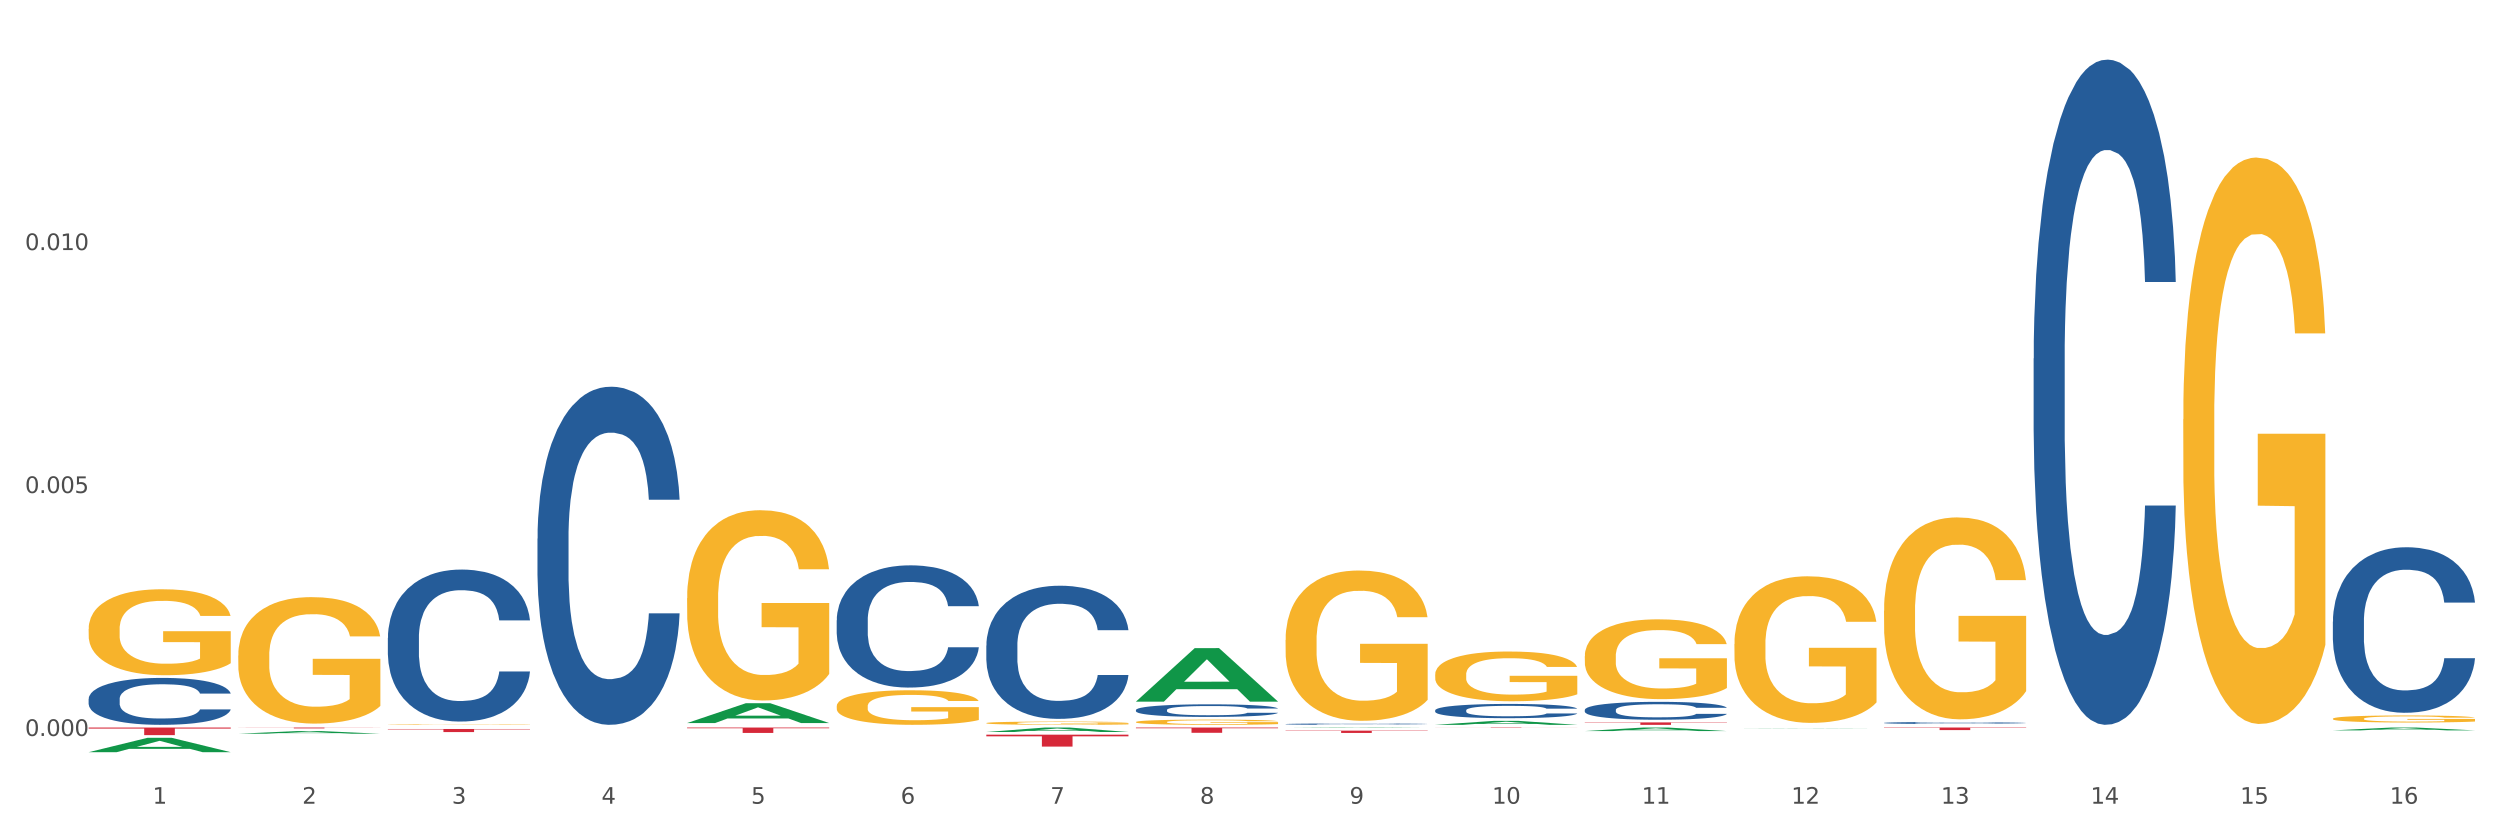 <?xml version="1.0" encoding="utf-8" standalone="no"?>
<!DOCTYPE svg PUBLIC "-//W3C//DTD SVG 1.1//EN"
  "http://www.w3.org/Graphics/SVG/1.1/DTD/svg11.dtd">
<svg xmlns:xlink="http://www.w3.org/1999/xlink" width="1080pt" height="360pt" viewBox="0 0 1080 360" xmlns="http://www.w3.org/2000/svg" version="1.1">
 <rect x="0" y="0" width="1080" height="360" fill="#333333" stroke="none"/>
 <defs>
  <style type="text/css">*{stroke-linejoin: round; stroke-linecap: butt}</style>
 </defs>
 <g id="figure_1">
  <g id="patch_1">
   <path d="M 0 360 
L 1080 360 
L 1080 0 
L 0 0 
z
" style="fill: #ffffff; stroke: #ffffff; stroke-linejoin: miter"/>
  </g>
  <g id="axes_1">
   <g id="matplotlib.axis_1">
    <g id="xtick_1">
     <g id="text_1">
      <!-- 1 -->
      <g style="fill: #4d4d4d" transform="translate(65.93 347.204) scale(0.096 -0.096)">
       <defs>
        <path id="DejaVuSans-31" d="M 794 531 
L 1825 531 
L 1825 4091 
L 703 3866 
L 703 4441 
L 1819 4666 
L 2450 4666 
L 2450 531 
L 3481 531 
L 3481 0 
L 794 0 
L 794 531 
z
" transform="scale(0.016)"/>
       </defs>
       <use xlink:href="#DejaVuSans-31"/>
      </g>
     </g>
    </g>
    <g id="xtick_2">
     <g id="text_2">
      <!-- 2 -->
      <g style="fill: #4d4d4d" transform="translate(130.565 347.204) scale(0.096 -0.096)">
       <defs>
        <path id="DejaVuSans-32" d="M 1228 531 
L 3431 531 
L 3431 0 
L 469 0 
L 469 531 
Q 828 903 1448 1529 
Q 2069 2156 2228 2338 
Q 2531 2678 2651 2914 
Q 2772 3150 2772 3378 
Q 2772 3750 2511 3984 
Q 2250 4219 1831 4219 
Q 1534 4219 1204 4116 
Q 875 4013 500 3803 
L 500 4441 
Q 881 4594 1212 4672 
Q 1544 4750 1819 4750 
Q 2544 4750 2975 4387 
Q 3406 4025 3406 3419 
Q 3406 3131 3298 2873 
Q 3191 2616 2906 2266 
Q 2828 2175 2409 1742 
Q 1991 1309 1228 531 
z
" transform="scale(0.016)"/>
       </defs>
       <use xlink:href="#DejaVuSans-32"/>
      </g>
     </g>
    </g>
    <g id="xtick_3">
     <g id="text_3">
      <!-- 3 -->
      <g style="fill: #4d4d4d" transform="translate(195.199 347.204) scale(0.096 -0.096)">
       <defs>
        <path id="DejaVuSans-33" d="M 2597 2516 
Q 3050 2419 3304 2112 
Q 3559 1806 3559 1356 
Q 3559 666 3084 287 
Q 2609 -91 1734 -91 
Q 1441 -91 1130 -33 
Q 819 25 488 141 
L 488 750 
Q 750 597 1062 519 
Q 1375 441 1716 441 
Q 2309 441 2620 675 
Q 2931 909 2931 1356 
Q 2931 1769 2642 2001 
Q 2353 2234 1838 2234 
L 1294 2234 
L 1294 2753 
L 1863 2753 
Q 2328 2753 2575 2939 
Q 2822 3125 2822 3475 
Q 2822 3834 2567 4026 
Q 2313 4219 1838 4219 
Q 1578 4219 1281 4162 
Q 984 4106 628 3988 
L 628 4550 
Q 988 4650 1302 4700 
Q 1616 4750 1894 4750 
Q 2613 4750 3031 4423 
Q 3450 4097 3450 3541 
Q 3450 3153 3228 2886 
Q 3006 2619 2597 2516 
z
" transform="scale(0.016)"/>
       </defs>
       <use xlink:href="#DejaVuSans-33"/>
      </g>
     </g>
    </g>
    <g id="xtick_4">
     <g id="text_4">
      <!-- 4 -->
      <g style="fill: #4d4d4d" transform="translate(259.833 347.204) scale(0.096 -0.096)">
       <defs>
        <path id="DejaVuSans-34" d="M 2419 4116 
L 825 1625 
L 2419 1625 
L 2419 4116 
z
M 2253 4666 
L 3047 4666 
L 3047 1625 
L 3713 1625 
L 3713 1100 
L 3047 1100 
L 3047 0 
L 2419 0 
L 2419 1100 
L 313 1100 
L 313 1709 
L 2253 4666 
z
" transform="scale(0.016)"/>
       </defs>
       <use xlink:href="#DejaVuSans-34"/>
      </g>
     </g>
    </g>
    <g id="xtick_5">
     <g id="text_5">
      <!-- 5 -->
      <g style="fill: #4d4d4d" transform="translate(324.467 347.204) scale(0.096 -0.096)">
       <defs>
        <path id="DejaVuSans-35" d="M 691 4666 
L 3169 4666 
L 3169 4134 
L 1269 4134 
L 1269 2991 
Q 1406 3038 1543 3061 
Q 1681 3084 1819 3084 
Q 2600 3084 3056 2656 
Q 3513 2228 3513 1497 
Q 3513 744 3044 326 
Q 2575 -91 1722 -91 
Q 1428 -91 1123 -41 
Q 819 9 494 109 
L 494 744 
Q 775 591 1075 516 
Q 1375 441 1709 441 
Q 2250 441 2565 725 
Q 2881 1009 2881 1497 
Q 2881 1984 2565 2268 
Q 2250 2553 1709 2553 
Q 1456 2553 1204 2497 
Q 953 2441 691 2322 
L 691 4666 
z
" transform="scale(0.016)"/>
       </defs>
       <use xlink:href="#DejaVuSans-35"/>
      </g>
     </g>
    </g>
    <g id="xtick_6">
     <g id="text_6">
      <!-- 6 -->
      <g style="fill: #4d4d4d" transform="translate(389.102 347.204) scale(0.096 -0.096)">
       <defs>
        <path id="DejaVuSans-36" d="M 2113 2584 
Q 1688 2584 1439 2293 
Q 1191 2003 1191 1497 
Q 1191 994 1439 701 
Q 1688 409 2113 409 
Q 2538 409 2786 701 
Q 3034 994 3034 1497 
Q 3034 2003 2786 2293 
Q 2538 2584 2113 2584 
z
M 3366 4563 
L 3366 3988 
Q 3128 4100 2886 4159 
Q 2644 4219 2406 4219 
Q 1781 4219 1451 3797 
Q 1122 3375 1075 2522 
Q 1259 2794 1537 2939 
Q 1816 3084 2150 3084 
Q 2853 3084 3261 2657 
Q 3669 2231 3669 1497 
Q 3669 778 3244 343 
Q 2819 -91 2113 -91 
Q 1303 -91 875 529 
Q 447 1150 447 2328 
Q 447 3434 972 4092 
Q 1497 4750 2381 4750 
Q 2619 4750 2861 4703 
Q 3103 4656 3366 4563 
z
" transform="scale(0.016)"/>
       </defs>
       <use xlink:href="#DejaVuSans-36"/>
      </g>
     </g>
    </g>
    <g id="xtick_7">
     <g id="text_7">
      <!-- 7 -->
      <g style="fill: #4d4d4d" transform="translate(453.736 347.204) scale(0.096 -0.096)">
       <defs>
        <path id="DejaVuSans-37" d="M 525 4666 
L 3525 4666 
L 3525 4397 
L 1831 0 
L 1172 0 
L 2766 4134 
L 525 4134 
L 525 4666 
z
" transform="scale(0.016)"/>
       </defs>
       <use xlink:href="#DejaVuSans-37"/>
      </g>
     </g>
    </g>
    <g id="xtick_8">
     <g id="text_8">
      <!-- 8 -->
      <g style="fill: #4d4d4d" transform="translate(518.37 347.204) scale(0.096 -0.096)">
       <defs>
        <path id="DejaVuSans-38" d="M 2034 2216 
Q 1584 2216 1326 1975 
Q 1069 1734 1069 1313 
Q 1069 891 1326 650 
Q 1584 409 2034 409 
Q 2484 409 2743 651 
Q 3003 894 3003 1313 
Q 3003 1734 2745 1975 
Q 2488 2216 2034 2216 
z
M 1403 2484 
Q 997 2584 770 2862 
Q 544 3141 544 3541 
Q 544 4100 942 4425 
Q 1341 4750 2034 4750 
Q 2731 4750 3128 4425 
Q 3525 4100 3525 3541 
Q 3525 3141 3298 2862 
Q 3072 2584 2669 2484 
Q 3125 2378 3379 2068 
Q 3634 1759 3634 1313 
Q 3634 634 3220 271 
Q 2806 -91 2034 -91 
Q 1263 -91 848 271 
Q 434 634 434 1313 
Q 434 1759 690 2068 
Q 947 2378 1403 2484 
z
M 1172 3481 
Q 1172 3119 1398 2916 
Q 1625 2713 2034 2713 
Q 2441 2713 2670 2916 
Q 2900 3119 2900 3481 
Q 2900 3844 2670 4047 
Q 2441 4250 2034 4250 
Q 1625 4250 1398 4047 
Q 1172 3844 1172 3481 
z
" transform="scale(0.016)"/>
       </defs>
       <use xlink:href="#DejaVuSans-38"/>
      </g>
     </g>
    </g>
    <g id="xtick_9">
     <g id="text_9">
      <!-- 9 -->
      <g style="fill: #4d4d4d" transform="translate(583.005 347.204) scale(0.096 -0.096)">
       <defs>
        <path id="DejaVuSans-39" d="M 703 97 
L 703 672 
Q 941 559 1184 500 
Q 1428 441 1663 441 
Q 2288 441 2617 861 
Q 2947 1281 2994 2138 
Q 2813 1869 2534 1725 
Q 2256 1581 1919 1581 
Q 1219 1581 811 2004 
Q 403 2428 403 3163 
Q 403 3881 828 4315 
Q 1253 4750 1959 4750 
Q 2769 4750 3195 4129 
Q 3622 3509 3622 2328 
Q 3622 1225 3098 567 
Q 2575 -91 1691 -91 
Q 1453 -91 1209 -44 
Q 966 3 703 97 
z
M 1959 2075 
Q 2384 2075 2632 2365 
Q 2881 2656 2881 3163 
Q 2881 3666 2632 3958 
Q 2384 4250 1959 4250 
Q 1534 4250 1286 3958 
Q 1038 3666 1038 3163 
Q 1038 2656 1286 2365 
Q 1534 2075 1959 2075 
z
" transform="scale(0.016)"/>
       </defs>
       <use xlink:href="#DejaVuSans-39"/>
      </g>
     </g>
    </g>
    <g id="xtick_10">
     <g id="text_10">
      <!-- 10 -->
      <g style="fill: #4d4d4d" transform="translate(644.585 347.204) scale(0.096 -0.096)">
       <defs>
        <path id="DejaVuSans-30" d="M 2034 4250 
Q 1547 4250 1301 3770 
Q 1056 3291 1056 2328 
Q 1056 1369 1301 889 
Q 1547 409 2034 409 
Q 2525 409 2770 889 
Q 3016 1369 3016 2328 
Q 3016 3291 2770 3770 
Q 2525 4250 2034 4250 
z
M 2034 4750 
Q 2819 4750 3233 4129 
Q 3647 3509 3647 2328 
Q 3647 1150 3233 529 
Q 2819 -91 2034 -91 
Q 1250 -91 836 529 
Q 422 1150 422 2328 
Q 422 3509 836 4129 
Q 1250 4750 2034 4750 
z
" transform="scale(0.016)"/>
       </defs>
       <use xlink:href="#DejaVuSans-31"/>
       <use xlink:href="#DejaVuSans-30" transform="translate(63.623 0)"/>
      </g>
     </g>
    </g>
    <g id="xtick_11">
     <g id="text_11">
      <!-- 11 -->
      <g style="fill: #4d4d4d" transform="translate(709.219 347.204) scale(0.096 -0.096)">
       <use xlink:href="#DejaVuSans-31"/>
       <use xlink:href="#DejaVuSans-31" transform="translate(63.623 0)"/>
      </g>
     </g>
    </g>
    <g id="xtick_12">
     <g id="text_12">
      <!-- 12 -->
      <g style="fill: #4d4d4d" transform="translate(773.854 347.204) scale(0.096 -0.096)">
       <use xlink:href="#DejaVuSans-31"/>
       <use xlink:href="#DejaVuSans-32" transform="translate(63.623 0)"/>
      </g>
     </g>
    </g>
    <g id="xtick_13">
     <g id="text_13">
      <!-- 13 -->
      <g style="fill: #4d4d4d" transform="translate(838.488 347.204) scale(0.096 -0.096)">
       <use xlink:href="#DejaVuSans-31"/>
       <use xlink:href="#DejaVuSans-33" transform="translate(63.623 0)"/>
      </g>
     </g>
    </g>
    <g id="xtick_14">
     <g id="text_14">
      <!-- 14 -->
      <g style="fill: #4d4d4d" transform="translate(903.122 347.204) scale(0.096 -0.096)">
       <use xlink:href="#DejaVuSans-31"/>
       <use xlink:href="#DejaVuSans-34" transform="translate(63.623 0)"/>
      </g>
     </g>
    </g>
    <g id="xtick_15">
     <g id="text_15">
      <!-- 15 -->
      <g style="fill: #4d4d4d" transform="translate(967.756 347.204) scale(0.096 -0.096)">
       <use xlink:href="#DejaVuSans-31"/>
       <use xlink:href="#DejaVuSans-35" transform="translate(63.623 0)"/>
      </g>
     </g>
    </g>
    <g id="xtick_16">
     <g id="text_16">
      <!-- 16 -->
      <g style="fill: #4d4d4d" transform="translate(1032.391 347.204) scale(0.096 -0.096)">
       <use xlink:href="#DejaVuSans-31"/>
       <use xlink:href="#DejaVuSans-36" transform="translate(63.623 0)"/>
      </g>
     </g>
    </g>
    <g id="xtick_17"/>
    <g id="xtick_18"/>
    <g id="xtick_19"/>
    <g id="xtick_20"/>
    <g id="xtick_21"/>
    <g id="xtick_22"/>
    <g id="xtick_23"/>
    <g id="xtick_24"/>
    <g id="xtick_25"/>
    <g id="xtick_26"/>
    <g id="xtick_27"/>
    <g id="xtick_28"/>
    <g id="xtick_29"/>
    <g id="xtick_30"/>
    <g id="xtick_31"/>
   </g>
   <g id="matplotlib.axis_2">
    <g id="ytick_1">
     <g id="text_17">
      <!-- 0.000 -->
      <g style="fill: #4d4d4d" transform="translate(10.8 317.933) scale(0.096 -0.096)">
       <defs>
        <path id="DejaVuSans-2e" d="M 684 794 
L 1344 794 
L 1344 0 
L 684 0 
L 684 794 
z
" transform="scale(0.016)"/>
       </defs>
       <use xlink:href="#DejaVuSans-30"/>
       <use xlink:href="#DejaVuSans-2e" transform="translate(63.623 0)"/>
       <use xlink:href="#DejaVuSans-30" transform="translate(95.41 0)"/>
       <use xlink:href="#DejaVuSans-30" transform="translate(159.033 0)"/>
       <use xlink:href="#DejaVuSans-30" transform="translate(222.656 0)"/>
      </g>
     </g>
    </g>
    <g id="ytick_2">
     <g id="text_18">
      <!-- 0.005 -->
      <g style="fill: #4d4d4d" transform="translate(10.8 212.985) scale(0.096 -0.096)">
       <use xlink:href="#DejaVuSans-30"/>
       <use xlink:href="#DejaVuSans-2e" transform="translate(63.623 0)"/>
       <use xlink:href="#DejaVuSans-30" transform="translate(95.41 0)"/>
       <use xlink:href="#DejaVuSans-30" transform="translate(159.033 0)"/>
       <use xlink:href="#DejaVuSans-35" transform="translate(222.656 0)"/>
      </g>
     </g>
    </g>
    <g id="ytick_3">
     <g id="text_19">
      <!-- 0.010 -->
      <g style="fill: #4d4d4d" transform="translate(10.8 108.036) scale(0.096 -0.096)">
       <use xlink:href="#DejaVuSans-30"/>
       <use xlink:href="#DejaVuSans-2e" transform="translate(63.623 0)"/>
       <use xlink:href="#DejaVuSans-30" transform="translate(95.41 0)"/>
       <use xlink:href="#DejaVuSans-31" transform="translate(159.033 0)"/>
       <use xlink:href="#DejaVuSans-30" transform="translate(222.656 0)"/>
      </g>
     </g>
    </g>
    <g id="ytick_4"/>
    <g id="ytick_5"/>
    <g id="ytick_6"/>
   </g>
   <g id="PolyCollection_1">
    <path d="M 38.283 324.938 
L 38.346 324.932 
L 63.667 318.741 
L 74.175 318.735 
L 99.686 324.95 
L 87.532 324.95 
L 82.024 323.502 
L 55.881 323.502 
L 55.691 323.526 
L 50.374 324.95 
L 38.283 324.95 
L 38.283 324.938 
L 59.173 322.639 
L 78.733 322.633 
L 69.048 320.06 
L 68.921 320.048 
L 68.794 320.065 
L 59.109 322.633 
L 59.173 322.639 
L 38.283 324.938 
z
" clip-path="url(#p8da46dc9b2)" style="fill: #109648"/>
    <path d="M 684.626 283.486 
L 684.698 283.454 
L 684.698 282.32 
L 684.843 281.344 
L 685.568 278.982 
L 686.656 277.029 
L 687.453 275.989 
L 688.251 275.139 
L 689.193 274.288 
L 690.353 273.406 
L 692.455 272.115 
L 693.76 271.453 
L 695.355 270.76 
L 698.255 269.752 
L 700.357 269.185 
L 702.532 268.713 
L 706.084 268.146 
L 708.404 267.894 
L 710.869 267.705 
L 713.841 267.579 
L 716.088 267.547 
L 721.018 267.642 
L 725.223 267.925 
L 727.253 268.146 
L 729.862 268.524 
L 731.24 268.776 
L 733.487 269.28 
L 735.807 269.941 
L 737.402 270.508 
L 739.794 271.579 
L 741.606 272.65 
L 743.274 273.973 
L 744.144 274.887 
L 744.796 275.737 
L 745.376 276.714 
L 745.956 278.257 
L 732.907 278.257 
L 732.4 277.155 
L 731.602 276.115 
L 730.442 275.107 
L 729.427 274.477 
L 727.687 273.69 
L 726.093 273.186 
L 724.425 272.808 
L 722.395 272.493 
L 720.801 272.335 
L 718.553 272.209 
L 714.131 272.241 
L 711.159 272.493 
L 709.129 272.808 
L 707.824 273.091 
L 706.664 273.406 
L 705.359 273.847 
L 703.837 274.509 
L 702.749 275.107 
L 701.662 275.863 
L 700.792 276.619 
L 699.995 277.501 
L 699.342 278.446 
L 698.835 279.423 
L 698.4 280.619 
L 698.037 282.604 
L 698.037 286.919 
L 698.182 287.896 
L 698.545 289.187 
L 698.98 290.164 
L 699.705 291.329 
L 700.357 292.117 
L 701.59 293.251 
L 702.967 294.196 
L 704.054 294.794 
L 705.142 295.298 
L 707.027 295.991 
L 709.129 296.558 
L 710.941 296.905 
L 713.406 297.22 
L 715.074 297.346 
L 716.523 297.409 
L 720.076 297.409 
L 722.613 297.314 
L 725.44 297.094 
L 727.615 296.81 
L 729.427 296.464 
L 731.457 295.897 
L 732.762 295.361 
L 732.762 288.778 
L 716.813 288.746 
L 716.813 284.368 
L 746.029 284.368 
L 746.029 297.22 
L 744.796 297.881 
L 743.419 298.48 
L 741.969 299.015 
L 739.794 299.677 
L 737.184 300.307 
L 734.864 300.748 
L 732.4 301.126 
L 729.5 301.472 
L 725.73 301.787 
L 723.41 301.913 
L 720.511 302.008 
L 717.103 302.039 
L 714.131 301.976 
L 711.231 301.819 
L 708.187 301.535 
L 705.214 301.126 
L 702.967 300.716 
L 700.72 300.212 
L 698.327 299.551 
L 696.442 298.921 
L 694.993 298.354 
L 693.398 297.629 
L 691.658 296.684 
L 690.353 295.834 
L 689.193 294.952 
L 687.961 293.818 
L 687.091 292.841 
L 686.221 291.613 
L 685.713 290.699 
L 685.133 289.282 
L 684.698 287.297 
L 684.626 283.486 
z
" clip-path="url(#p8da46dc9b2)" style="fill: #f7b32b"/>
    <path d="M 749.26 278.22 
L 749.333 278.162 
L 749.333 276.079 
L 749.478 274.286 
L 750.203 269.948 
L 751.29 266.362 
L 752.088 264.453 
L 752.885 262.891 
L 753.827 261.329 
L 754.987 259.71 
L 757.09 257.338 
L 758.395 256.123 
L 759.989 254.851 
L 762.889 253 
L 764.991 251.959 
L 767.166 251.091 
L 770.719 250.05 
L 773.038 249.587 
L 775.503 249.24 
L 778.475 249.009 
L 780.723 248.951 
L 785.652 249.124 
L 789.857 249.645 
L 791.887 250.05 
L 794.497 250.744 
L 795.874 251.207 
L 798.121 252.132 
L 800.441 253.347 
L 802.036 254.388 
L 804.428 256.355 
L 806.241 258.322 
L 807.908 260.751 
L 808.778 262.428 
L 809.43 263.99 
L 810.01 265.783 
L 810.59 268.618 
L 797.541 268.618 
L 797.034 266.593 
L 796.236 264.684 
L 795.077 262.833 
L 794.062 261.676 
L 792.322 260.23 
L 790.727 259.305 
L 789.06 258.611 
L 787.03 258.032 
L 785.435 257.743 
L 783.188 257.512 
L 778.765 257.57 
L 775.793 258.032 
L 773.763 258.611 
L 772.458 259.131 
L 771.298 259.71 
L 769.994 260.52 
L 768.471 261.734 
L 767.384 262.833 
L 766.296 264.222 
L 765.426 265.61 
L 764.629 267.229 
L 763.977 268.965 
L 763.469 270.758 
L 763.034 272.956 
L 762.672 276.6 
L 762.672 284.525 
L 762.817 286.318 
L 763.179 288.689 
L 763.614 290.482 
L 764.339 292.623 
L 764.991 294.069 
L 766.224 296.151 
L 767.601 297.886 
L 768.689 298.985 
L 769.776 299.911 
L 771.661 301.183 
L 773.763 302.225 
L 775.576 302.861 
L 778.04 303.439 
L 779.708 303.671 
L 781.158 303.786 
L 784.71 303.786 
L 787.247 303.613 
L 790.074 303.208 
L 792.249 302.687 
L 794.062 302.051 
L 796.091 301.01 
L 797.396 300.027 
L 797.396 287.937 
L 781.448 287.879 
L 781.448 279.839 
L 810.663 279.839 
L 810.663 303.439 
L 809.43 304.654 
L 808.053 305.753 
L 806.603 306.736 
L 804.428 307.951 
L 801.819 309.108 
L 799.499 309.918 
L 797.034 310.612 
L 794.134 311.248 
L 790.364 311.827 
L 788.045 312.058 
L 785.145 312.231 
L 781.738 312.289 
L 778.765 312.174 
L 775.866 311.884 
L 772.821 311.364 
L 769.849 310.612 
L 767.601 309.86 
L 765.354 308.934 
L 762.962 307.72 
L 761.077 306.563 
L 759.627 305.522 
L 758.032 304.191 
L 756.292 302.456 
L 754.987 300.894 
L 753.827 299.275 
L 752.595 297.192 
L 751.725 295.399 
L 750.855 293.143 
L 750.348 291.466 
L 749.768 288.863 
L 749.333 285.219 
L 749.26 278.22 
z
" clip-path="url(#p8da46dc9b2)" style="fill: #f7b32b"/>
    <path d="M 813.895 263.83 
L 813.967 263.75 
L 813.967 260.882 
L 814.112 258.412 
L 814.837 252.437 
L 815.924 247.497 
L 816.722 244.868 
L 817.519 242.717 
L 818.462 240.566 
L 819.622 238.335 
L 821.724 235.069 
L 823.029 233.396 
L 824.624 231.643 
L 827.523 229.094 
L 829.626 227.66 
L 831.801 226.464 
L 835.353 225.03 
L 837.673 224.393 
L 840.137 223.915 
L 843.11 223.596 
L 845.357 223.517 
L 850.287 223.756 
L 854.491 224.473 
L 856.521 225.03 
L 859.131 225.986 
L 860.508 226.624 
L 862.756 227.899 
L 865.075 229.572 
L 866.67 231.006 
L 869.063 233.714 
L 870.875 236.423 
L 872.542 239.769 
L 873.412 242.08 
L 874.065 244.231 
L 874.645 246.701 
L 875.225 250.605 
L 862.176 250.605 
L 861.668 247.816 
L 860.871 245.187 
L 859.711 242.638 
L 858.696 241.044 
L 856.956 239.052 
L 855.361 237.778 
L 853.694 236.822 
L 851.664 236.025 
L 850.069 235.627 
L 847.822 235.308 
L 843.4 235.388 
L 840.427 236.025 
L 838.398 236.822 
L 837.093 237.539 
L 835.933 238.335 
L 834.628 239.451 
L 833.105 241.124 
L 832.018 242.638 
L 830.931 244.55 
L 830.061 246.462 
L 829.263 248.692 
L 828.611 251.083 
L 828.103 253.552 
L 827.668 256.58 
L 827.306 261.599 
L 827.306 272.514 
L 827.451 274.984 
L 827.813 278.25 
L 828.248 280.72 
L 828.973 283.668 
L 829.626 285.659 
L 830.858 288.528 
L 832.236 290.918 
L 833.323 292.431 
L 834.41 293.706 
L 836.295 295.459 
L 838.398 296.893 
L 840.21 297.769 
L 842.675 298.566 
L 844.342 298.885 
L 845.792 299.044 
L 849.344 299.044 
L 851.881 298.805 
L 854.709 298.247 
L 856.884 297.53 
L 858.696 296.654 
L 860.726 295.22 
L 862.031 293.865 
L 862.031 277.214 
L 846.082 277.135 
L 846.082 266.061 
L 875.297 266.061 
L 875.297 298.566 
L 874.065 300.239 
L 872.687 301.753 
L 871.237 303.107 
L 869.063 304.78 
L 866.453 306.374 
L 864.133 307.489 
L 861.668 308.445 
L 858.768 309.321 
L 854.999 310.118 
L 852.679 310.437 
L 849.779 310.676 
L 846.372 310.756 
L 843.4 310.596 
L 840.5 310.198 
L 837.455 309.481 
L 834.483 308.445 
L 832.236 307.409 
L 829.988 306.135 
L 827.596 304.462 
L 825.711 302.868 
L 824.261 301.434 
L 822.666 299.602 
L 820.926 297.212 
L 819.622 295.061 
L 818.462 292.83 
L 817.229 289.962 
L 816.359 287.492 
L 815.489 284.385 
L 814.982 282.074 
L 814.402 278.489 
L 813.967 273.47 
L 813.895 263.83 
z
" clip-path="url(#p8da46dc9b2)" style="fill: #f7b32b"/>
    <path d="M 943.163 181.127 
L 943.236 180.903 
L 943.236 172.858 
L 943.381 165.93 
L 944.106 149.168 
L 945.193 135.312 
L 945.99 127.937 
L 946.788 121.903 
L 947.73 115.869 
L 948.89 109.611 
L 950.992 100.448 
L 952.297 95.755 
L 953.892 90.838 
L 956.792 83.686 
L 958.894 79.664 
L 961.069 76.311 
L 964.621 72.289 
L 966.941 70.501 
L 969.406 69.16 
L 972.378 68.266 
L 974.626 68.042 
L 979.555 68.713 
L 983.76 70.724 
L 985.79 72.289 
L 988.4 74.97 
L 989.777 76.758 
L 992.024 80.334 
L 994.344 85.027 
L 995.939 89.05 
L 998.331 96.649 
L 1000.144 104.247 
L 1001.811 113.634 
L 1002.681 120.115 
L 1003.333 126.149 
L 1003.913 133.077 
L 1004.493 144.028 
L 991.444 144.028 
L 990.937 136.206 
L 990.139 128.831 
L 988.979 121.679 
L 987.965 117.209 
L 986.225 111.622 
L 984.63 108.046 
L 982.962 105.365 
L 980.933 103.13 
L 979.338 102.012 
L 977.09 101.118 
L 972.668 101.342 
L 969.696 103.13 
L 967.666 105.365 
L 966.361 107.376 
L 965.201 109.611 
L 963.896 112.74 
L 962.374 117.433 
L 961.287 121.679 
L 960.199 127.043 
L 959.329 132.407 
L 958.532 138.664 
L 957.879 145.369 
L 957.372 152.297 
L 956.937 160.789 
L 956.575 174.869 
L 956.575 205.487 
L 956.72 212.415 
L 957.082 221.578 
L 957.517 228.506 
L 958.242 236.775 
L 958.894 242.362 
L 960.127 250.408 
L 961.504 257.112 
L 962.592 261.358 
L 963.679 264.934 
L 965.564 269.851 
L 967.666 273.874 
L 969.479 276.332 
L 971.943 278.567 
L 973.611 279.461 
L 975.061 279.908 
L 978.613 279.908 
L 981.15 279.237 
L 983.977 277.673 
L 986.152 275.662 
L 987.965 273.203 
L 989.994 269.181 
L 991.299 265.381 
L 991.299 218.672 
L 975.351 218.449 
L 975.351 187.384 
L 1004.566 187.384 
L 1004.566 278.567 
L 1003.333 283.26 
L 1001.956 287.506 
L 1000.506 291.306 
L 998.331 295.999 
L 995.721 300.469 
L 993.402 303.598 
L 990.937 306.279 
L 988.037 308.738 
L 984.267 310.973 
L 981.948 311.867 
L 979.048 312.537 
L 975.641 312.76 
L 972.668 312.314 
L 969.768 311.196 
L 966.724 309.185 
L 963.751 306.279 
L 961.504 303.374 
L 959.257 299.798 
L 956.865 295.105 
L 954.98 290.635 
L 953.53 286.613 
L 951.935 281.472 
L 950.195 274.768 
L 948.89 268.734 
L 947.73 262.476 
L 946.498 254.43 
L 945.628 247.502 
L 944.758 238.786 
L 944.251 232.305 
L 943.671 222.248 
L 943.236 208.169 
L 943.163 181.127 
z
" clip-path="url(#p8da46dc9b2)" style="fill: #f7b32b"/>
    <path d="M 1007.797 310.489 
L 1007.87 310.486 
L 1007.87 310.386 
L 1008.015 310.299 
L 1008.74 310.091 
L 1009.827 309.918 
L 1010.625 309.826 
L 1011.422 309.751 
L 1012.365 309.676 
L 1013.524 309.598 
L 1015.627 309.484 
L 1016.932 309.426 
L 1018.527 309.364 
L 1021.426 309.275 
L 1023.529 309.225 
L 1025.703 309.183 
L 1029.256 309.133 
L 1031.576 309.111 
L 1034.04 309.094 
L 1037.013 309.083 
L 1039.26 309.081 
L 1044.19 309.089 
L 1048.394 309.114 
L 1050.424 309.133 
L 1053.034 309.167 
L 1054.411 309.189 
L 1056.659 309.234 
L 1058.978 309.292 
L 1060.573 309.342 
L 1062.966 309.437 
L 1064.778 309.531 
L 1066.445 309.648 
L 1067.315 309.729 
L 1067.968 309.804 
L 1068.548 309.89 
L 1069.128 310.027 
L 1056.079 310.027 
L 1055.571 309.929 
L 1054.774 309.837 
L 1053.614 309.748 
L 1052.599 309.693 
L 1050.859 309.623 
L 1049.264 309.579 
L 1047.597 309.545 
L 1045.567 309.517 
L 1043.972 309.503 
L 1041.725 309.492 
L 1037.303 309.495 
L 1034.33 309.517 
L 1032.3 309.545 
L 1030.996 309.57 
L 1029.836 309.598 
L 1028.531 309.637 
L 1027.008 309.695 
L 1025.921 309.748 
L 1024.834 309.815 
L 1023.964 309.882 
L 1023.166 309.96 
L 1022.514 310.043 
L 1022.006 310.13 
L 1021.571 310.235 
L 1021.209 310.411 
L 1021.209 310.792 
L 1021.354 310.878 
L 1021.716 310.992 
L 1022.151 311.078 
L 1022.876 311.181 
L 1023.529 311.251 
L 1024.761 311.351 
L 1026.138 311.435 
L 1027.226 311.488 
L 1028.313 311.532 
L 1030.198 311.593 
L 1032.3 311.643 
L 1034.113 311.674 
L 1036.578 311.702 
L 1038.245 311.713 
L 1039.695 311.718 
L 1043.247 311.718 
L 1045.784 311.71 
L 1048.612 311.691 
L 1050.786 311.666 
L 1052.599 311.635 
L 1054.629 311.585 
L 1055.934 311.538 
L 1055.934 310.956 
L 1039.985 310.953 
L 1039.985 310.566 
L 1069.2 310.566 
L 1069.2 311.702 
L 1067.968 311.76 
L 1066.59 311.813 
L 1065.14 311.86 
L 1062.966 311.919 
L 1060.356 311.974 
L 1058.036 312.013 
L 1055.571 312.047 
L 1052.671 312.077 
L 1048.902 312.105 
L 1046.582 312.116 
L 1043.682 312.125 
L 1040.275 312.128 
L 1037.303 312.122 
L 1034.403 312.108 
L 1031.358 312.083 
L 1028.386 312.047 
L 1026.138 312.011 
L 1023.891 311.966 
L 1021.499 311.908 
L 1019.614 311.852 
L 1018.164 311.802 
L 1016.569 311.738 
L 1014.829 311.654 
L 1013.524 311.579 
L 1012.365 311.501 
L 1011.132 311.401 
L 1010.262 311.315 
L 1009.392 311.206 
L 1008.885 311.126 
L 1008.305 311.001 
L 1007.87 310.825 
L 1007.797 310.489 
z
" clip-path="url(#p8da46dc9b2)" style="fill: #f7b32b"/>
    <path d="M 167.552 275.555 
L 167.624 275.495 
L 167.624 273.816 
L 167.842 271.537 
L 168.64 267.338 
L 169.656 264.16 
L 171.398 260.441 
L 172.342 258.882 
L 173.576 257.143 
L 176.116 254.324 
L 179.019 251.925 
L 181.051 250.605 
L 182.576 249.766 
L 185.987 248.266 
L 187.947 247.607 
L 189.979 247.067 
L 191.721 246.707 
L 194.624 246.287 
L 196.946 246.107 
L 199.632 246.047 
L 201.882 246.107 
L 204.858 246.347 
L 209.212 247.067 
L 210.882 247.487 
L 213.132 248.206 
L 215.454 249.166 
L 217.341 250.126 
L 219.519 251.505 
L 221.769 253.304 
L 223.946 255.583 
L 225.47 257.682 
L 226.704 259.901 
L 227.793 262.6 
L 228.591 265.539 
L 228.954 267.998 
L 215.672 267.998 
L 215.309 265.779 
L 214.583 263.38 
L 213.858 261.761 
L 213.059 260.441 
L 211.825 258.942 
L 210.737 257.982 
L 208.922 256.843 
L 207.253 256.123 
L 205.874 255.703 
L 204.204 255.343 
L 200.648 254.984 
L 198.108 254.984 
L 196.511 255.103 
L 194.551 255.403 
L 192.882 255.823 
L 190.922 256.543 
L 189.398 257.323 
L 187.874 258.342 
L 187.003 259.062 
L 185.697 260.381 
L 184.826 261.461 
L 183.664 263.32 
L 183.011 264.639 
L 181.85 268.058 
L 181.342 270.577 
L 181.124 272.316 
L 180.979 274.235 
L 180.979 283.591 
L 181.414 287.79 
L 181.777 289.589 
L 182.358 291.628 
L 183.447 294.267 
L 185.043 296.846 
L 186.713 298.705 
L 188.092 299.845 
L 189.398 300.684 
L 190.705 301.344 
L 192.301 301.944 
L 193.608 302.304 
L 195.567 302.663 
L 197.89 302.843 
L 199.704 302.843 
L 203.406 302.543 
L 205.075 302.244 
L 206.672 301.824 
L 208.414 301.164 
L 209.793 300.444 
L 210.591 299.905 
L 211.898 298.765 
L 212.914 297.566 
L 213.785 296.186 
L 214.366 294.987 
L 215.019 293.187 
L 215.527 291.148 
L 215.672 290.069 
L 228.954 290.069 
L 228.664 292.228 
L 228.156 294.327 
L 227.14 297.146 
L 226.341 298.765 
L 225.107 300.744 
L 223.801 302.424 
L 221.987 304.283 
L 220.317 305.662 
L 218.575 306.862 
L 216.688 307.941 
L 213.277 309.441 
L 212.043 309.86 
L 209.43 310.58 
L 207.398 311 
L 204.422 311.42 
L 201.374 311.66 
L 198.18 311.72 
L 195.35 311.6 
L 192.229 311.24 
L 190.269 310.88 
L 188.092 310.34 
L 185.551 309.501 
L 183.156 308.481 
L 180.906 307.282 
L 178.801 305.902 
L 176.842 304.343 
L 174.302 301.764 
L 172.414 299.245 
L 171.035 296.906 
L 170.092 294.927 
L 169.148 292.408 
L 168.64 290.668 
L 167.842 286.47 
L 167.552 282.572 
L 167.552 275.555 
z
" clip-path="url(#p8da46dc9b2)" style="fill: #255c99"/>
    <path d="M 619.992 291.385 
L 620.064 291.366 
L 620.064 290.659 
L 620.209 290.051 
L 620.934 288.579 
L 622.021 287.363 
L 622.819 286.715 
L 623.616 286.185 
L 624.559 285.655 
L 625.719 285.106 
L 627.821 284.301 
L 629.126 283.889 
L 630.721 283.458 
L 633.621 282.83 
L 635.723 282.476 
L 637.898 282.182 
L 641.45 281.829 
L 643.77 281.672 
L 646.235 281.554 
L 649.207 281.476 
L 651.454 281.456 
L 656.384 281.515 
L 660.588 281.692 
L 662.618 281.829 
L 665.228 282.064 
L 666.605 282.221 
L 668.853 282.535 
L 671.173 282.947 
L 672.767 283.301 
L 675.16 283.968 
L 676.972 284.635 
L 678.639 285.459 
L 679.509 286.028 
L 680.162 286.558 
L 680.742 287.166 
L 681.322 288.128 
L 668.273 288.128 
L 667.765 287.441 
L 666.968 286.794 
L 665.808 286.166 
L 664.793 285.773 
L 663.053 285.283 
L 661.458 284.969 
L 659.791 284.733 
L 657.761 284.537 
L 656.166 284.439 
L 653.919 284.36 
L 649.497 284.38 
L 646.525 284.537 
L 644.495 284.733 
L 643.19 284.91 
L 642.03 285.106 
L 640.725 285.381 
L 639.203 285.793 
L 638.115 286.166 
L 637.028 286.637 
L 636.158 287.108 
L 635.36 287.657 
L 634.708 288.246 
L 634.201 288.854 
L 633.766 289.6 
L 633.403 290.836 
L 633.403 293.524 
L 633.548 294.133 
L 633.911 294.937 
L 634.346 295.546 
L 635.07 296.272 
L 635.723 296.762 
L 636.955 297.469 
L 638.333 298.057 
L 639.42 298.43 
L 640.508 298.744 
L 642.392 299.176 
L 644.495 299.529 
L 646.307 299.745 
L 648.772 299.941 
L 650.439 300.02 
L 651.889 300.059 
L 655.441 300.059 
L 657.979 300 
L 660.806 299.863 
L 662.981 299.686 
L 664.793 299.47 
L 666.823 299.117 
L 668.128 298.783 
L 668.128 294.682 
L 652.179 294.663 
L 652.179 291.935 
L 681.394 291.935 
L 681.394 299.941 
L 680.162 300.353 
L 678.784 300.726 
L 677.335 301.06 
L 675.16 301.472 
L 672.55 301.864 
L 670.23 302.139 
L 667.765 302.374 
L 664.866 302.59 
L 661.096 302.787 
L 658.776 302.865 
L 655.876 302.924 
L 652.469 302.944 
L 649.497 302.904 
L 646.597 302.806 
L 643.552 302.63 
L 640.58 302.374 
L 638.333 302.119 
L 636.085 301.805 
L 633.693 301.393 
L 631.808 301.001 
L 630.358 300.648 
L 628.763 300.196 
L 627.024 299.608 
L 625.719 299.078 
L 624.559 298.528 
L 623.326 297.822 
L 622.456 297.214 
L 621.587 296.448 
L 621.079 295.879 
L 620.499 294.996 
L 620.064 293.76 
L 619.992 291.385 
z
" clip-path="url(#p8da46dc9b2)" style="fill: #f7b32b"/>
    <path d="M 38.283 314.285 
L 99.686 314.285 
L 99.686 314.743 
L 75.532 314.746 
L 75.532 317.581 
L 62.291 317.581 
L 62.291 314.746 
L 38.283 314.743 
L 38.283 314.289 
L 38.283 314.285 
z
" clip-path="url(#p8da46dc9b2)" style="fill: #d62839"/>
    <path d="M 167.552 314.923 
L 228.954 314.923 
L 228.954 315.108 
L 204.801 315.109 
L 204.801 316.256 
L 191.56 316.256 
L 191.56 315.109 
L 167.552 315.108 
L 167.552 314.924 
L 167.552 314.923 
z
" clip-path="url(#p8da46dc9b2)" style="fill: #d62839"/>
    <path d="M 296.82 314.285 
L 358.223 314.285 
L 358.223 314.611 
L 334.069 314.614 
L 334.069 316.63 
L 320.828 316.63 
L 320.828 314.614 
L 296.82 314.611 
L 296.82 314.288 
L 296.82 314.285 
z
" clip-path="url(#p8da46dc9b2)" style="fill: #d62839"/>
    <path d="M 426.089 317.377 
L 487.491 317.377 
L 487.491 318.091 
L 463.338 318.096 
L 463.338 322.521 
L 450.097 322.521 
L 450.097 318.096 
L 426.089 318.091 
L 426.089 317.381 
L 426.089 317.377 
z
" clip-path="url(#p8da46dc9b2)" style="fill: #d62839"/>
    <path d="M 490.723 314.285 
L 552.126 314.285 
L 552.126 314.604 
L 527.972 314.607 
L 527.972 316.581 
L 514.731 316.581 
L 514.731 314.607 
L 490.723 314.604 
L 490.723 314.288 
L 490.723 314.285 
z
" clip-path="url(#p8da46dc9b2)" style="fill: #d62839"/>
    <path d="M 555.357 315.634 
L 616.76 315.634 
L 616.76 315.773 
L 592.606 315.774 
L 592.606 316.633 
L 579.365 316.633 
L 579.365 315.774 
L 555.357 315.773 
L 555.357 315.635 
L 555.357 315.634 
z
" clip-path="url(#p8da46dc9b2)" style="fill: #d62839"/>
    <path d="M 619.992 314.285 
L 681.394 314.285 
L 681.394 314.308 
L 657.241 314.308 
L 657.241 314.45 
L 644 314.45 
L 644 314.308 
L 619.992 314.308 
L 619.992 314.286 
L 619.992 314.285 
z
" clip-path="url(#p8da46dc9b2)" style="fill: #d62839"/>
    <path d="M 102.917 314.285 
L 164.32 314.285 
L 164.32 314.338 
L 140.166 314.339 
L 140.166 314.665 
L 126.925 314.665 
L 126.925 314.339 
L 102.917 314.338 
L 102.917 314.286 
L 102.917 314.285 
z
" clip-path="url(#p8da46dc9b2)" style="fill: #d62839"/>
    <path d="M 555.357 276.464 
L 555.43 276.405 
L 555.43 274.27 
L 555.575 272.432 
L 556.3 267.985 
L 557.387 264.308 
L 558.185 262.351 
L 558.982 260.75 
L 559.924 259.149 
L 561.084 257.488 
L 563.187 255.057 
L 564.492 253.812 
L 566.086 252.507 
L 568.986 250.61 
L 571.089 249.542 
L 573.263 248.653 
L 576.816 247.585 
L 579.135 247.111 
L 581.6 246.755 
L 584.573 246.518 
L 586.82 246.459 
L 591.749 246.637 
L 595.954 247.17 
L 597.984 247.585 
L 600.594 248.297 
L 601.971 248.771 
L 604.218 249.72 
L 606.538 250.966 
L 608.133 252.033 
L 610.525 254.049 
L 612.338 256.065 
L 614.005 258.556 
L 614.875 260.276 
L 615.528 261.877 
L 616.107 263.715 
L 616.687 266.621 
L 603.638 266.621 
L 603.131 264.545 
L 602.334 262.588 
L 601.174 260.691 
L 600.159 259.505 
L 598.419 258.022 
L 596.824 257.073 
L 595.157 256.362 
L 593.127 255.769 
L 591.532 255.472 
L 589.285 255.235 
L 584.862 255.294 
L 581.89 255.769 
L 579.86 256.362 
L 578.555 256.895 
L 577.396 257.488 
L 576.091 258.319 
L 574.568 259.564 
L 573.481 260.691 
L 572.393 262.114 
L 571.524 263.537 
L 570.726 265.197 
L 570.074 266.976 
L 569.566 268.815 
L 569.131 271.068 
L 568.769 274.804 
L 568.769 282.928 
L 568.914 284.766 
L 569.276 287.198 
L 569.711 289.036 
L 570.436 291.23 
L 571.089 292.712 
L 572.321 294.847 
L 573.698 296.626 
L 574.786 297.753 
L 575.873 298.702 
L 577.758 300.006 
L 579.86 301.074 
L 581.673 301.726 
L 584.138 302.319 
L 585.805 302.556 
L 587.255 302.675 
L 590.807 302.675 
L 593.344 302.497 
L 596.172 302.082 
L 598.346 301.548 
L 600.159 300.896 
L 602.189 299.828 
L 603.494 298.82 
L 603.494 286.427 
L 587.545 286.367 
L 587.545 278.125 
L 616.76 278.125 
L 616.76 302.319 
L 615.528 303.564 
L 614.15 304.691 
L 612.7 305.699 
L 610.525 306.944 
L 607.916 308.13 
L 605.596 308.961 
L 603.131 309.672 
L 600.231 310.324 
L 596.462 310.917 
L 594.142 311.155 
L 591.242 311.333 
L 587.835 311.392 
L 584.862 311.273 
L 581.963 310.977 
L 578.918 310.443 
L 575.946 309.672 
L 573.698 308.901 
L 571.451 307.952 
L 569.059 306.707 
L 567.174 305.521 
L 565.724 304.454 
L 564.129 303.09 
L 562.389 301.311 
L 561.084 299.71 
L 559.924 298.049 
L 558.692 295.915 
L 557.822 294.076 
L 556.952 291.764 
L 556.445 290.044 
L 555.865 287.375 
L 555.43 283.64 
L 555.357 276.464 
z
" clip-path="url(#p8da46dc9b2)" style="fill: #f7b32b"/>
    <path d="M 490.723 311.917 
L 490.796 311.914 
L 490.796 311.84 
L 490.941 311.776 
L 491.665 311.622 
L 492.753 311.494 
L 493.55 311.426 
L 494.348 311.37 
L 495.29 311.314 
L 496.45 311.257 
L 498.552 311.172 
L 499.857 311.129 
L 501.452 311.083 
L 504.352 311.017 
L 506.454 310.98 
L 508.629 310.949 
L 512.181 310.912 
L 514.501 310.896 
L 516.966 310.883 
L 519.938 310.875 
L 522.186 310.873 
L 527.115 310.879 
L 531.32 310.898 
L 533.35 310.912 
L 535.959 310.937 
L 537.337 310.953 
L 539.584 310.986 
L 541.904 311.03 
L 543.499 311.067 
L 545.891 311.137 
L 547.703 311.207 
L 549.371 311.294 
L 550.241 311.353 
L 550.893 311.409 
L 551.473 311.473 
L 552.053 311.574 
L 539.004 311.574 
L 538.497 311.502 
L 537.699 311.434 
L 536.539 311.368 
L 535.524 311.327 
L 533.785 311.275 
L 532.19 311.242 
L 530.522 311.217 
L 528.493 311.197 
L 526.898 311.186 
L 524.65 311.178 
L 520.228 311.18 
L 517.256 311.197 
L 515.226 311.217 
L 513.921 311.236 
L 512.761 311.257 
L 511.456 311.285 
L 509.934 311.329 
L 508.847 311.368 
L 507.759 311.417 
L 506.889 311.467 
L 506.092 311.525 
L 505.439 311.587 
L 504.932 311.65 
L 504.497 311.729 
L 504.134 311.859 
L 504.134 312.141 
L 504.279 312.205 
L 504.642 312.29 
L 505.077 312.354 
L 505.802 312.43 
L 506.454 312.482 
L 507.687 312.556 
L 509.064 312.618 
L 510.152 312.657 
L 511.239 312.69 
L 513.124 312.735 
L 515.226 312.772 
L 517.038 312.795 
L 519.503 312.816 
L 521.171 312.824 
L 522.621 312.828 
L 526.173 312.828 
L 528.71 312.822 
L 531.537 312.808 
L 533.712 312.789 
L 535.524 312.766 
L 537.554 312.729 
L 538.859 312.694 
L 538.859 312.263 
L 522.91 312.261 
L 522.91 311.974 
L 552.126 311.974 
L 552.126 312.816 
L 550.893 312.859 
L 549.516 312.898 
L 548.066 312.933 
L 545.891 312.977 
L 543.281 313.018 
L 540.962 313.047 
L 538.497 313.072 
L 535.597 313.094 
L 531.827 313.115 
L 529.507 313.123 
L 526.608 313.129 
L 523.2 313.131 
L 520.228 313.127 
L 517.328 313.117 
L 514.284 313.098 
L 511.311 313.072 
L 509.064 313.045 
L 506.817 313.012 
L 504.424 312.968 
L 502.54 312.927 
L 501.09 312.89 
L 499.495 312.843 
L 497.755 312.781 
L 496.45 312.725 
L 495.29 312.667 
L 494.058 312.593 
L 493.188 312.529 
L 492.318 312.449 
L 491.81 312.389 
L 491.231 312.296 
L 490.796 312.166 
L 490.723 311.917 
z
" clip-path="url(#p8da46dc9b2)" style="fill: #f7b32b"/>
    <path d="M 426.089 312.37 
L 426.161 312.368 
L 426.161 312.322 
L 426.306 312.282 
L 427.031 312.185 
L 428.119 312.105 
L 428.916 312.062 
L 429.713 312.027 
L 430.656 311.992 
L 431.816 311.956 
L 433.918 311.903 
L 435.223 311.876 
L 436.818 311.847 
L 439.718 311.806 
L 441.82 311.783 
L 443.995 311.763 
L 447.547 311.74 
L 449.867 311.729 
L 452.332 311.722 
L 455.304 311.717 
L 457.551 311.715 
L 462.481 311.719 
L 466.686 311.731 
L 468.715 311.74 
L 471.325 311.755 
L 472.703 311.766 
L 474.95 311.786 
L 477.27 311.814 
L 478.865 311.837 
L 481.257 311.881 
L 483.069 311.925 
L 484.737 311.979 
L 485.606 312.017 
L 486.259 312.051 
L 486.839 312.092 
L 487.419 312.155 
L 474.37 312.155 
L 473.862 312.11 
L 473.065 312.067 
L 471.905 312.026 
L 470.89 312 
L 469.15 311.967 
L 467.555 311.947 
L 465.888 311.931 
L 463.858 311.918 
L 462.263 311.912 
L 460.016 311.907 
L 455.594 311.908 
L 452.622 311.918 
L 450.592 311.931 
L 449.287 311.943 
L 448.127 311.956 
L 446.822 311.974 
L 445.3 312.001 
L 444.212 312.026 
L 443.125 312.057 
L 442.255 312.088 
L 441.458 312.124 
L 440.805 312.163 
L 440.298 312.203 
L 439.863 312.252 
L 439.5 312.333 
L 439.5 312.511 
L 439.645 312.551 
L 440.008 312.604 
L 440.443 312.644 
L 441.168 312.692 
L 441.82 312.724 
L 443.052 312.771 
L 444.43 312.809 
L 445.517 312.834 
L 446.605 312.855 
L 448.489 312.883 
L 450.592 312.906 
L 452.404 312.921 
L 454.869 312.933 
L 456.536 312.939 
L 457.986 312.941 
L 461.538 312.941 
L 464.076 312.937 
L 466.903 312.928 
L 469.078 312.917 
L 470.89 312.902 
L 472.92 312.879 
L 474.225 312.857 
L 474.225 312.587 
L 458.276 312.586 
L 458.276 312.406 
L 487.491 312.406 
L 487.491 312.933 
L 486.259 312.961 
L 484.882 312.985 
L 483.432 313.007 
L 481.257 313.034 
L 478.647 313.06 
L 476.327 313.078 
L 473.862 313.094 
L 470.963 313.108 
L 467.193 313.121 
L 464.873 313.126 
L 461.973 313.13 
L 458.566 313.131 
L 455.594 313.129 
L 452.694 313.122 
L 449.649 313.111 
L 446.677 313.094 
L 444.43 313.077 
L 442.182 313.056 
L 439.79 313.029 
L 437.905 313.003 
L 436.455 312.98 
L 434.861 312.95 
L 433.121 312.911 
L 431.816 312.877 
L 430.656 312.84 
L 429.424 312.794 
L 428.554 312.754 
L 427.684 312.703 
L 427.176 312.666 
L 426.596 312.608 
L 426.161 312.526 
L 426.089 312.37 
z
" clip-path="url(#p8da46dc9b2)" style="fill: #f7b32b"/>
    <path d="M 232.186 232.69 
L 232.258 232.557 
L 232.258 228.822 
L 232.476 223.753 
L 233.275 214.414 
L 234.291 207.344 
L 236.033 199.073 
L 236.976 195.605 
L 238.21 191.736 
L 240.75 185.466 
L 243.654 180.13 
L 245.686 177.195 
L 247.21 175.328 
L 250.621 171.993 
L 252.581 170.525 
L 254.613 169.325 
L 256.355 168.524 
L 259.258 167.591 
L 261.581 167.19 
L 264.266 167.057 
L 266.516 167.19 
L 269.492 167.724 
L 273.847 169.325 
L 275.516 170.259 
L 277.766 171.859 
L 280.089 173.994 
L 281.976 176.128 
L 284.153 179.197 
L 286.403 183.199 
L 288.58 188.268 
L 290.105 192.937 
L 291.338 197.873 
L 292.427 203.876 
L 293.226 210.412 
L 293.588 215.882 
L 280.306 215.882 
L 279.943 210.946 
L 279.218 205.61 
L 278.492 202.008 
L 277.693 199.073 
L 276.46 195.738 
L 275.371 193.604 
L 273.556 191.069 
L 271.887 189.468 
L 270.508 188.535 
L 268.839 187.734 
L 265.282 186.934 
L 262.742 186.934 
L 261.145 187.201 
L 259.186 187.868 
L 257.516 188.801 
L 255.557 190.402 
L 254.032 192.136 
L 252.508 194.404 
L 251.637 196.005 
L 250.331 198.94 
L 249.46 201.341 
L 248.299 205.477 
L 247.645 208.411 
L 246.484 216.015 
L 245.976 221.618 
L 245.758 225.487 
L 245.613 229.756 
L 245.613 250.566 
L 246.049 259.904 
L 246.412 263.906 
L 246.992 268.442 
L 248.081 274.312 
L 249.678 280.048 
L 251.347 284.183 
L 252.726 286.718 
L 254.032 288.586 
L 255.339 290.053 
L 256.936 291.387 
L 258.242 292.187 
L 260.202 292.988 
L 262.524 293.388 
L 264.339 293.388 
L 268.04 292.721 
L 269.71 292.054 
L 271.306 291.12 
L 273.048 289.653 
L 274.427 288.052 
L 275.226 286.851 
L 276.532 284.317 
L 277.548 281.649 
L 278.419 278.58 
L 279 275.912 
L 279.653 271.91 
L 280.161 267.375 
L 280.306 264.973 
L 293.588 264.973 
L 293.298 269.776 
L 292.79 274.445 
L 291.774 280.715 
L 290.976 284.317 
L 289.742 288.719 
L 288.435 292.454 
L 286.621 296.59 
L 284.951 299.658 
L 283.21 302.326 
L 281.322 304.727 
L 277.911 308.062 
L 276.677 308.996 
L 274.064 310.597 
L 272.032 311.531 
L 269.056 312.464 
L 266.008 312.998 
L 262.815 313.131 
L 259.984 312.865 
L 256.863 312.064 
L 254.903 311.264 
L 252.726 310.063 
L 250.186 308.195 
L 247.791 305.928 
L 245.541 303.26 
L 243.436 300.191 
L 241.476 296.723 
L 238.936 290.987 
L 237.049 285.384 
L 235.67 280.181 
L 234.726 275.779 
L 233.783 270.176 
L 233.275 266.308 
L 232.476 256.969 
L 232.186 248.298 
L 232.186 232.69 
z
" clip-path="url(#p8da46dc9b2)" style="fill: #255c99"/>
    <path d="M 361.454 267.953 
L 361.527 267.905 
L 361.527 266.555 
L 361.745 264.722 
L 362.543 261.346 
L 363.559 258.789 
L 365.301 255.799 
L 366.245 254.545 
L 367.479 253.146 
L 370.019 250.88 
L 372.922 248.95 
L 374.954 247.889 
L 376.479 247.214 
L 379.89 246.008 
L 381.849 245.478 
L 383.882 245.044 
L 385.624 244.754 
L 388.527 244.417 
L 390.849 244.272 
L 393.535 244.224 
L 395.785 244.272 
L 398.761 244.465 
L 403.115 245.044 
L 404.785 245.381 
L 407.035 245.96 
L 409.357 246.732 
L 411.244 247.503 
L 413.422 248.613 
L 415.672 250.06 
L 417.849 251.892 
L 419.373 253.581 
L 420.607 255.365 
L 421.696 257.535 
L 422.494 259.899 
L 422.857 261.876 
L 409.575 261.876 
L 409.212 260.092 
L 408.486 258.162 
L 407.76 256.86 
L 406.962 255.799 
L 405.728 254.593 
L 404.64 253.822 
L 402.825 252.905 
L 401.156 252.327 
L 399.777 251.989 
L 398.107 251.7 
L 394.551 251.41 
L 392.011 251.41 
L 390.414 251.507 
L 388.454 251.748 
L 386.785 252.085 
L 384.825 252.664 
L 383.301 253.291 
L 381.777 254.111 
L 380.906 254.69 
L 379.599 255.751 
L 378.728 256.619 
L 377.567 258.114 
L 376.914 259.175 
L 375.753 261.924 
L 375.245 263.95 
L 375.027 265.349 
L 374.882 266.892 
L 374.882 274.416 
L 375.317 277.792 
L 375.68 279.239 
L 376.261 280.879 
L 377.349 283.001 
L 378.946 285.075 
L 380.616 286.57 
L 381.995 287.487 
L 383.301 288.162 
L 384.607 288.692 
L 386.204 289.175 
L 387.511 289.464 
L 389.47 289.753 
L 391.793 289.898 
L 393.607 289.898 
L 397.309 289.657 
L 398.978 289.416 
L 400.575 289.078 
L 402.317 288.548 
L 403.696 287.969 
L 404.494 287.535 
L 405.801 286.618 
L 406.817 285.654 
L 407.688 284.545 
L 408.268 283.58 
L 408.922 282.133 
L 409.43 280.493 
L 409.575 279.625 
L 422.857 279.625 
L 422.567 281.361 
L 422.059 283.049 
L 421.043 285.316 
L 420.244 286.618 
L 419.01 288.21 
L 417.704 289.56 
L 415.889 291.056 
L 414.22 292.165 
L 412.478 293.13 
L 410.591 293.998 
L 407.18 295.203 
L 405.946 295.541 
L 403.333 296.12 
L 401.301 296.457 
L 398.325 296.795 
L 395.277 296.988 
L 392.083 297.036 
L 389.253 296.94 
L 386.132 296.65 
L 384.172 296.361 
L 381.995 295.927 
L 379.454 295.252 
L 377.059 294.432 
L 374.809 293.467 
L 372.704 292.358 
L 370.745 291.104 
L 368.204 289.03 
L 366.317 287.004 
L 364.938 285.123 
L 363.995 283.532 
L 363.051 281.506 
L 362.543 280.107 
L 361.745 276.731 
L 361.454 273.596 
L 361.454 267.953 
z
" clip-path="url(#p8da46dc9b2)" style="fill: #255c99"/>
    <path d="M 426.089 278.878 
L 426.161 278.825 
L 426.161 277.354 
L 426.379 275.357 
L 427.177 271.679 
L 428.194 268.895 
L 429.936 265.637 
L 430.879 264.271 
L 432.113 262.747 
L 434.653 260.278 
L 437.556 258.176 
L 439.589 257.02 
L 441.113 256.284 
L 444.524 254.971 
L 446.484 254.393 
L 448.516 253.92 
L 450.258 253.605 
L 453.161 253.237 
L 455.484 253.079 
L 458.169 253.027 
L 460.419 253.079 
L 463.395 253.289 
L 467.75 253.92 
L 469.419 254.288 
L 471.669 254.918 
L 473.991 255.759 
L 475.879 256.6 
L 478.056 257.808 
L 480.306 259.384 
L 482.483 261.381 
L 484.008 263.22 
L 485.241 265.164 
L 486.33 267.529 
L 487.128 270.103 
L 487.491 272.257 
L 474.209 272.257 
L 473.846 270.313 
L 473.121 268.212 
L 472.395 266.793 
L 471.596 265.637 
L 470.362 264.323 
L 469.274 263.483 
L 467.459 262.484 
L 465.79 261.854 
L 464.411 261.486 
L 462.742 261.171 
L 459.185 260.856 
L 456.645 260.856 
L 455.048 260.961 
L 453.088 261.223 
L 451.419 261.591 
L 449.459 262.222 
L 447.935 262.905 
L 446.411 263.798 
L 445.54 264.429 
L 444.234 265.584 
L 443.363 266.53 
L 442.202 268.159 
L 441.548 269.315 
L 440.387 272.31 
L 439.879 274.517 
L 439.661 276.041 
L 439.516 277.722 
L 439.516 285.919 
L 439.952 289.597 
L 440.314 291.173 
L 440.895 292.959 
L 441.984 295.271 
L 443.581 297.531 
L 445.25 299.159 
L 446.629 300.158 
L 447.935 300.893 
L 449.242 301.471 
L 450.839 301.997 
L 452.145 302.312 
L 454.105 302.627 
L 456.427 302.785 
L 458.242 302.785 
L 461.943 302.522 
L 463.613 302.259 
L 465.209 301.892 
L 466.951 301.314 
L 468.33 300.683 
L 469.129 300.21 
L 470.435 299.212 
L 471.451 298.161 
L 472.322 296.953 
L 472.903 295.902 
L 473.556 294.325 
L 474.064 292.539 
L 474.209 291.593 
L 487.491 291.593 
L 487.201 293.485 
L 486.693 295.324 
L 485.677 297.793 
L 484.878 299.212 
L 483.645 300.946 
L 482.338 302.417 
L 480.524 304.046 
L 478.854 305.254 
L 477.112 306.305 
L 475.225 307.251 
L 471.814 308.565 
L 470.58 308.932 
L 467.967 309.563 
L 465.935 309.931 
L 462.959 310.298 
L 459.911 310.509 
L 456.717 310.561 
L 453.887 310.456 
L 450.766 310.141 
L 448.806 309.826 
L 446.629 309.353 
L 444.089 308.617 
L 441.693 307.724 
L 439.443 306.673 
L 437.339 305.464 
L 435.379 304.098 
L 432.839 301.839 
L 430.952 299.632 
L 429.573 297.583 
L 428.629 295.849 
L 427.686 293.642 
L 427.177 292.119 
L 426.379 288.441 
L 426.089 285.025 
L 426.089 278.878 
z
" clip-path="url(#p8da46dc9b2)" style="fill: #255c99"/>
    <path d="M 490.723 306.715 
L 490.796 306.71 
L 490.796 306.571 
L 491.013 306.381 
L 491.812 306.033 
L 492.828 305.769 
L 494.57 305.46 
L 495.513 305.33 
L 496.747 305.186 
L 499.287 304.952 
L 502.191 304.753 
L 504.223 304.643 
L 505.747 304.573 
L 509.158 304.449 
L 511.118 304.394 
L 513.15 304.349 
L 514.892 304.319 
L 517.795 304.284 
L 520.118 304.269 
L 522.803 304.264 
L 525.053 304.269 
L 528.029 304.289 
L 532.384 304.349 
L 534.053 304.384 
L 536.303 304.444 
L 538.626 304.523 
L 540.513 304.603 
L 542.69 304.718 
L 544.94 304.867 
L 547.118 305.056 
L 548.642 305.231 
L 549.876 305.415 
L 550.964 305.639 
L 551.763 305.883 
L 552.126 306.088 
L 538.844 306.088 
L 538.481 305.903 
L 537.755 305.704 
L 537.029 305.57 
L 536.231 305.46 
L 534.997 305.335 
L 533.908 305.256 
L 532.094 305.161 
L 530.424 305.101 
L 529.045 305.066 
L 527.376 305.037 
L 523.819 305.007 
L 521.279 305.007 
L 519.682 305.017 
L 517.723 305.042 
L 516.053 305.076 
L 514.094 305.136 
L 512.57 305.201 
L 511.045 305.286 
L 510.174 305.345 
L 508.868 305.455 
L 507.997 305.545 
L 506.836 305.699 
L 506.183 305.809 
L 505.021 306.093 
L 504.513 306.302 
L 504.296 306.446 
L 504.15 306.606 
L 504.15 307.383 
L 504.586 307.731 
L 504.949 307.881 
L 505.529 308.05 
L 506.618 308.269 
L 508.215 308.483 
L 509.884 308.638 
L 511.263 308.733 
L 512.57 308.802 
L 513.876 308.857 
L 515.473 308.907 
L 516.779 308.937 
L 518.739 308.967 
L 521.061 308.982 
L 522.876 308.982 
L 526.578 308.957 
L 528.247 308.932 
L 529.844 308.897 
L 531.586 308.842 
L 532.965 308.782 
L 533.763 308.738 
L 535.069 308.643 
L 536.085 308.543 
L 536.956 308.429 
L 537.537 308.329 
L 538.19 308.18 
L 538.698 308.01 
L 538.844 307.921 
L 552.126 307.921 
L 551.835 308.1 
L 551.327 308.274 
L 550.311 308.508 
L 549.513 308.643 
L 548.279 308.807 
L 546.972 308.947 
L 545.158 309.101 
L 543.489 309.216 
L 541.747 309.315 
L 539.86 309.405 
L 536.448 309.53 
L 535.215 309.564 
L 532.602 309.624 
L 530.569 309.659 
L 527.594 309.694 
L 524.545 309.714 
L 521.352 309.719 
L 518.521 309.709 
L 515.4 309.679 
L 513.441 309.649 
L 511.263 309.604 
L 508.723 309.535 
L 506.328 309.45 
L 504.078 309.35 
L 501.973 309.236 
L 500.013 309.106 
L 497.473 308.892 
L 495.586 308.683 
L 494.207 308.488 
L 493.263 308.324 
L 492.32 308.115 
L 491.812 307.97 
L 491.013 307.622 
L 490.723 307.298 
L 490.723 306.715 
z
" clip-path="url(#p8da46dc9b2)" style="fill: #255c99"/>
    <path d="M 555.357 312.809 
L 555.43 312.808 
L 555.43 312.793 
L 555.648 312.773 
L 556.446 312.736 
L 557.462 312.707 
L 559.204 312.674 
L 560.148 312.66 
L 561.381 312.645 
L 563.922 312.62 
L 566.825 312.598 
L 568.857 312.587 
L 570.381 312.579 
L 573.793 312.566 
L 575.752 312.56 
L 577.785 312.555 
L 579.526 312.552 
L 582.43 312.548 
L 584.752 312.546 
L 587.438 312.546 
L 589.688 312.546 
L 592.663 312.549 
L 597.018 312.555 
L 598.688 312.559 
L 600.938 312.565 
L 603.26 312.574 
L 605.147 312.582 
L 607.325 312.595 
L 609.575 312.611 
L 611.752 312.631 
L 613.276 312.65 
L 614.51 312.669 
L 615.599 312.693 
L 616.397 312.72 
L 616.76 312.742 
L 603.478 312.742 
L 603.115 312.722 
L 602.389 312.7 
L 601.663 312.686 
L 600.865 312.674 
L 599.631 312.661 
L 598.542 312.652 
L 596.728 312.642 
L 595.059 312.636 
L 593.68 312.632 
L 592.01 312.629 
L 588.454 312.626 
L 585.913 312.626 
L 584.317 312.627 
L 582.357 312.629 
L 580.688 312.633 
L 578.728 312.64 
L 577.204 312.646 
L 575.68 312.656 
L 574.809 312.662 
L 573.502 312.674 
L 572.631 312.683 
L 571.47 312.7 
L 570.817 312.712 
L 569.656 312.742 
L 569.148 312.765 
L 568.93 312.78 
L 568.785 312.797 
L 568.785 312.881 
L 569.22 312.918 
L 569.583 312.934 
L 570.164 312.952 
L 571.252 312.976 
L 572.849 312.999 
L 574.518 313.015 
L 575.897 313.025 
L 577.204 313.033 
L 578.51 313.039 
L 580.107 313.044 
L 581.414 313.047 
L 583.373 313.051 
L 585.696 313.052 
L 587.51 313.052 
L 591.212 313.05 
L 592.881 313.047 
L 594.478 313.043 
L 596.22 313.037 
L 597.599 313.031 
L 598.397 313.026 
L 599.704 313.016 
L 600.72 313.005 
L 601.591 312.993 
L 602.171 312.982 
L 602.825 312.966 
L 603.333 312.948 
L 603.478 312.938 
L 616.76 312.938 
L 616.47 312.958 
L 615.962 312.976 
L 614.945 313.001 
L 614.147 313.016 
L 612.913 313.034 
L 611.607 313.048 
L 609.792 313.065 
L 608.123 313.077 
L 606.381 313.088 
L 604.494 313.098 
L 601.083 313.111 
L 599.849 313.115 
L 597.236 313.121 
L 595.204 313.125 
L 592.228 313.129 
L 589.18 313.131 
L 585.986 313.131 
L 583.155 313.13 
L 580.035 313.127 
L 578.075 313.124 
L 575.897 313.119 
L 573.357 313.112 
L 570.962 313.102 
L 568.712 313.092 
L 566.607 313.079 
L 564.648 313.066 
L 562.107 313.043 
L 560.22 313.02 
L 558.841 312.999 
L 557.898 312.982 
L 556.954 312.959 
L 556.446 312.944 
L 555.648 312.906 
L 555.357 312.872 
L 555.357 312.809 
z
" clip-path="url(#p8da46dc9b2)" style="fill: #255c99"/>
    <path d="M 619.992 306.866 
L 620.064 306.86 
L 620.064 306.703 
L 620.282 306.489 
L 621.08 306.095 
L 622.096 305.797 
L 623.838 305.448 
L 624.782 305.302 
L 626.016 305.139 
L 628.556 304.874 
L 631.459 304.649 
L 633.492 304.525 
L 635.016 304.447 
L 638.427 304.306 
L 640.387 304.244 
L 642.419 304.193 
L 644.161 304.16 
L 647.064 304.12 
L 649.387 304.103 
L 652.072 304.098 
L 654.322 304.103 
L 657.298 304.126 
L 661.653 304.193 
L 663.322 304.233 
L 665.572 304.3 
L 667.894 304.39 
L 669.781 304.48 
L 671.959 304.61 
L 674.209 304.778 
L 676.386 304.992 
L 677.91 305.189 
L 679.144 305.397 
L 680.233 305.65 
L 681.031 305.926 
L 681.394 306.157 
L 668.112 306.157 
L 667.749 305.949 
L 667.023 305.724 
L 666.298 305.572 
L 665.499 305.448 
L 664.265 305.307 
L 663.177 305.217 
L 661.362 305.11 
L 659.693 305.043 
L 658.314 305.003 
L 656.644 304.97 
L 653.088 304.936 
L 650.548 304.936 
L 648.951 304.947 
L 646.991 304.975 
L 645.322 305.015 
L 643.362 305.082 
L 641.838 305.155 
L 640.314 305.251 
L 639.443 305.319 
L 638.137 305.442 
L 637.266 305.544 
L 636.104 305.718 
L 635.451 305.842 
L 634.29 306.162 
L 633.782 306.399 
L 633.564 306.562 
L 633.419 306.742 
L 633.419 307.62 
L 633.854 308.013 
L 634.217 308.182 
L 634.798 308.374 
L 635.887 308.621 
L 637.483 308.863 
L 639.153 309.037 
L 640.532 309.144 
L 641.838 309.223 
L 643.145 309.285 
L 644.741 309.341 
L 646.048 309.375 
L 648.007 309.409 
L 650.33 309.426 
L 652.145 309.426 
L 655.846 309.398 
L 657.515 309.369 
L 659.112 309.33 
L 660.854 309.268 
L 662.233 309.201 
L 663.032 309.15 
L 664.338 309.043 
L 665.354 308.931 
L 666.225 308.801 
L 666.806 308.689 
L 667.459 308.52 
L 667.967 308.329 
L 668.112 308.227 
L 681.394 308.227 
L 681.104 308.43 
L 680.596 308.627 
L 679.58 308.891 
L 678.781 309.043 
L 677.547 309.229 
L 676.241 309.386 
L 674.427 309.561 
L 672.757 309.69 
L 671.015 309.803 
L 669.128 309.904 
L 665.717 310.045 
L 664.483 310.084 
L 661.87 310.151 
L 659.838 310.191 
L 656.862 310.23 
L 653.814 310.253 
L 650.62 310.258 
L 647.79 310.247 
L 644.669 310.213 
L 642.709 310.18 
L 640.532 310.129 
L 637.991 310.05 
L 635.596 309.955 
L 633.346 309.842 
L 631.242 309.713 
L 629.282 309.566 
L 626.742 309.324 
L 624.855 309.088 
L 623.475 308.869 
L 622.532 308.683 
L 621.588 308.447 
L 621.08 308.284 
L 620.282 307.89 
L 619.992 307.524 
L 619.992 306.866 
z
" clip-path="url(#p8da46dc9b2)" style="fill: #255c99"/>
    <path d="M 684.626 306.67 
L 684.699 306.662 
L 684.699 306.465 
L 684.916 306.196 
L 685.715 305.702 
L 686.731 305.327 
L 688.473 304.889 
L 689.416 304.705 
L 690.65 304.5 
L 693.19 304.168 
L 696.094 303.886 
L 698.126 303.73 
L 699.65 303.631 
L 703.061 303.455 
L 705.021 303.377 
L 707.053 303.314 
L 708.795 303.271 
L 711.698 303.222 
L 714.021 303.2 
L 716.706 303.193 
L 718.956 303.2 
L 721.932 303.229 
L 726.287 303.314 
L 727.956 303.363 
L 730.206 303.448 
L 732.529 303.561 
L 734.416 303.674 
L 736.593 303.836 
L 738.843 304.048 
L 741.021 304.317 
L 742.545 304.564 
L 743.779 304.825 
L 744.867 305.143 
L 745.666 305.49 
L 746.029 305.779 
L 732.746 305.779 
L 732.384 305.518 
L 731.658 305.235 
L 730.932 305.045 
L 730.134 304.889 
L 728.9 304.712 
L 727.811 304.599 
L 725.996 304.465 
L 724.327 304.38 
L 722.948 304.331 
L 721.279 304.289 
L 717.722 304.246 
L 715.182 304.246 
L 713.585 304.26 
L 711.626 304.296 
L 709.956 304.345 
L 707.997 304.43 
L 706.472 304.522 
L 704.948 304.642 
L 704.077 304.727 
L 702.771 304.882 
L 701.9 305.009 
L 700.739 305.228 
L 700.085 305.384 
L 698.924 305.786 
L 698.416 306.083 
L 698.198 306.288 
L 698.053 306.514 
L 698.053 307.616 
L 698.489 308.111 
L 698.852 308.323 
L 699.432 308.563 
L 700.521 308.874 
L 702.118 309.178 
L 703.787 309.397 
L 705.166 309.531 
L 706.472 309.63 
L 707.779 309.708 
L 709.376 309.778 
L 710.682 309.821 
L 712.642 309.863 
L 714.964 309.884 
L 716.779 309.884 
L 720.48 309.849 
L 722.15 309.814 
L 723.747 309.764 
L 725.488 309.686 
L 726.867 309.602 
L 727.666 309.538 
L 728.972 309.404 
L 729.988 309.262 
L 730.859 309.1 
L 731.44 308.959 
L 732.093 308.747 
L 732.601 308.507 
L 732.746 308.379 
L 746.029 308.379 
L 745.738 308.634 
L 745.23 308.881 
L 744.214 309.213 
L 743.416 309.404 
L 742.182 309.637 
L 740.875 309.835 
L 739.061 310.054 
L 737.392 310.216 
L 735.65 310.358 
L 733.763 310.485 
L 730.351 310.661 
L 729.117 310.711 
L 726.505 310.796 
L 724.472 310.845 
L 721.497 310.895 
L 718.448 310.923 
L 715.255 310.93 
L 712.424 310.916 
L 709.303 310.873 
L 707.343 310.831 
L 705.166 310.767 
L 702.626 310.668 
L 700.231 310.548 
L 697.981 310.407 
L 695.876 310.245 
L 693.916 310.061 
L 691.376 309.757 
L 689.489 309.46 
L 688.11 309.185 
L 687.166 308.952 
L 686.223 308.655 
L 685.715 308.45 
L 684.916 307.955 
L 684.626 307.496 
L 684.626 306.67 
z
" clip-path="url(#p8da46dc9b2)" style="fill: #255c99"/>
    <path d="M 813.895 312.292 
L 813.967 312.292 
L 813.967 312.27 
L 814.185 312.24 
L 814.983 312.186 
L 815.999 312.145 
L 817.741 312.096 
L 818.685 312.076 
L 819.919 312.054 
L 822.459 312.017 
L 825.362 311.986 
L 827.394 311.969 
L 828.919 311.958 
L 832.33 311.938 
L 834.289 311.93 
L 836.322 311.923 
L 838.064 311.918 
L 840.967 311.913 
L 843.289 311.91 
L 845.975 311.91 
L 848.225 311.91 
L 851.201 311.914 
L 855.555 311.923 
L 857.225 311.928 
L 859.475 311.938 
L 861.797 311.95 
L 863.684 311.963 
L 865.862 311.98 
L 868.112 312.004 
L 870.289 312.033 
L 871.813 312.061 
L 873.047 312.089 
L 874.136 312.124 
L 874.934 312.162 
L 875.297 312.194 
L 862.015 312.194 
L 861.652 312.166 
L 860.926 312.134 
L 860.201 312.113 
L 859.402 312.096 
L 858.168 312.077 
L 857.08 312.064 
L 855.265 312.05 
L 853.596 312.04 
L 852.217 312.035 
L 850.547 312.03 
L 846.991 312.026 
L 844.451 312.026 
L 842.854 312.027 
L 840.894 312.031 
L 839.225 312.036 
L 837.265 312.046 
L 835.741 312.056 
L 834.217 312.069 
L 833.346 312.078 
L 832.04 312.096 
L 831.169 312.11 
L 830.007 312.134 
L 829.354 312.151 
L 828.193 312.195 
L 827.685 312.228 
L 827.467 312.25 
L 827.322 312.275 
L 827.322 312.397 
L 827.757 312.451 
L 828.12 312.474 
L 828.701 312.501 
L 829.79 312.535 
L 831.386 312.569 
L 833.056 312.593 
L 834.435 312.607 
L 835.741 312.618 
L 837.048 312.627 
L 838.644 312.635 
L 839.951 312.639 
L 841.91 312.644 
L 844.233 312.646 
L 846.047 312.646 
L 849.749 312.642 
L 851.418 312.639 
L 853.015 312.633 
L 854.757 312.625 
L 856.136 312.615 
L 856.934 312.608 
L 858.241 312.593 
L 859.257 312.578 
L 860.128 312.56 
L 860.709 312.544 
L 861.362 312.521 
L 861.87 312.495 
L 862.015 312.481 
L 875.297 312.481 
L 875.007 312.509 
L 874.499 312.536 
L 873.483 312.572 
L 872.684 312.593 
L 871.45 312.619 
L 870.144 312.641 
L 868.329 312.665 
L 866.66 312.683 
L 864.918 312.698 
L 863.031 312.712 
L 859.62 312.732 
L 858.386 312.737 
L 855.773 312.747 
L 853.741 312.752 
L 850.765 312.758 
L 847.717 312.761 
L 844.523 312.761 
L 841.693 312.76 
L 838.572 312.755 
L 836.612 312.751 
L 834.435 312.744 
L 831.894 312.733 
L 829.499 312.719 
L 827.249 312.704 
L 825.144 312.686 
L 823.185 312.666 
L 820.644 312.632 
L 818.757 312.6 
L 817.378 312.569 
L 816.435 312.544 
L 815.491 312.511 
L 814.983 312.488 
L 814.185 312.434 
L 813.895 312.383 
L 813.895 312.292 
z
" clip-path="url(#p8da46dc9b2)" style="fill: #255c99"/>
    <path d="M 878.529 154.88 
L 878.601 154.618 
L 878.601 147.269 
L 878.819 137.297 
L 879.618 118.926 
L 880.634 105.016 
L 882.376 88.745 
L 883.319 81.922 
L 884.553 74.311 
L 887.093 61.976 
L 889.996 51.479 
L 892.029 45.705 
L 893.553 42.031 
L 896.964 35.47 
L 898.924 32.583 
L 900.956 30.221 
L 902.698 28.646 
L 905.601 26.809 
L 907.924 26.022 
L 910.609 25.759 
L 912.859 26.022 
L 915.835 27.072 
L 920.19 30.221 
L 921.859 32.058 
L 924.109 35.207 
L 926.432 39.406 
L 928.319 43.605 
L 930.496 49.642 
L 932.746 57.515 
L 934.923 67.487 
L 936.448 76.673 
L 937.681 86.383 
L 938.77 98.193 
L 939.569 111.053 
L 939.931 121.813 
L 926.649 121.813 
L 926.286 112.102 
L 925.561 101.605 
L 924.835 94.519 
L 924.036 88.745 
L 922.803 82.184 
L 921.714 77.985 
L 919.899 72.999 
L 918.23 69.849 
L 916.851 68.012 
L 915.182 66.438 
L 911.625 64.863 
L 909.085 64.863 
L 907.488 65.388 
L 905.529 66.7 
L 903.859 68.537 
L 901.9 71.687 
L 900.375 75.098 
L 898.851 79.56 
L 897.98 82.709 
L 896.674 88.483 
L 895.803 93.207 
L 894.642 101.342 
L 893.988 107.116 
L 892.827 122.075 
L 892.319 133.097 
L 892.101 140.708 
L 891.956 149.106 
L 891.956 190.047 
L 892.392 208.418 
L 892.754 216.291 
L 893.335 225.214 
L 894.424 236.761 
L 896.021 248.046 
L 897.69 256.182 
L 899.069 261.168 
L 900.375 264.842 
L 901.682 267.729 
L 903.279 270.354 
L 904.585 271.928 
L 906.545 273.503 
L 908.867 274.29 
L 910.682 274.29 
L 914.383 272.978 
L 916.053 271.666 
L 917.649 269.829 
L 919.391 266.942 
L 920.77 263.793 
L 921.569 261.431 
L 922.875 256.444 
L 923.891 251.195 
L 924.762 245.159 
L 925.343 239.911 
L 925.996 232.037 
L 926.504 223.114 
L 926.649 218.39 
L 939.931 218.39 
L 939.641 227.838 
L 939.133 237.024 
L 938.117 249.358 
L 937.319 256.444 
L 936.085 265.105 
L 934.778 272.453 
L 932.964 280.589 
L 931.294 286.625 
L 929.552 291.874 
L 927.665 296.598 
L 924.254 303.159 
L 923.02 304.996 
L 920.407 308.145 
L 918.375 309.982 
L 915.399 311.819 
L 912.351 312.869 
L 909.158 313.131 
L 906.327 312.606 
L 903.206 311.032 
L 901.246 309.457 
L 899.069 307.095 
L 896.529 303.421 
L 894.134 298.96 
L 891.884 293.711 
L 889.779 287.675 
L 887.819 280.851 
L 885.279 269.566 
L 883.392 258.544 
L 882.013 248.309 
L 881.069 239.648 
L 880.126 228.626 
L 879.618 221.015 
L 878.819 202.644 
L 878.529 185.585 
L 878.529 154.88 
z
" clip-path="url(#p8da46dc9b2)" style="fill: #255c99"/>
    <path d="M 1007.797 268.542 
L 1007.87 268.477 
L 1007.87 266.648 
L 1008.088 264.166 
L 1008.886 259.594 
L 1009.902 256.133 
L 1011.644 252.083 
L 1012.588 250.385 
L 1013.822 248.491 
L 1016.362 245.421 
L 1019.265 242.809 
L 1021.297 241.372 
L 1022.821 240.457 
L 1026.233 238.824 
L 1028.192 238.106 
L 1030.225 237.518 
L 1031.967 237.126 
L 1034.87 236.669 
L 1037.192 236.473 
L 1039.878 236.408 
L 1042.128 236.473 
L 1045.103 236.734 
L 1049.458 237.518 
L 1051.128 237.975 
L 1053.378 238.759 
L 1055.7 239.804 
L 1057.587 240.849 
L 1059.765 242.351 
L 1062.015 244.311 
L 1064.192 246.793 
L 1065.716 249.079 
L 1066.95 251.495 
L 1068.039 254.434 
L 1068.837 257.635 
L 1069.2 260.313 
L 1055.918 260.313 
L 1055.555 257.896 
L 1054.829 255.284 
L 1054.103 253.52 
L 1053.305 252.083 
L 1052.071 250.45 
L 1050.982 249.405 
L 1049.168 248.164 
L 1047.499 247.381 
L 1046.12 246.923 
L 1044.45 246.532 
L 1040.894 246.14 
L 1038.354 246.14 
L 1036.757 246.27 
L 1034.797 246.597 
L 1033.128 247.054 
L 1031.168 247.838 
L 1029.644 248.687 
L 1028.12 249.797 
L 1027.249 250.581 
L 1025.942 252.018 
L 1025.071 253.194 
L 1023.91 255.218 
L 1023.257 256.655 
L 1022.096 260.378 
L 1021.588 263.121 
L 1021.37 265.015 
L 1021.225 267.105 
L 1021.225 277.294 
L 1021.66 281.866 
L 1022.023 283.826 
L 1022.604 286.046 
L 1023.692 288.92 
L 1025.289 291.729 
L 1026.959 293.753 
L 1028.338 294.994 
L 1029.644 295.909 
L 1030.95 296.627 
L 1032.547 297.28 
L 1033.854 297.672 
L 1035.813 298.064 
L 1038.136 298.26 
L 1039.95 298.26 
L 1043.652 297.933 
L 1045.321 297.607 
L 1046.918 297.15 
L 1048.66 296.431 
L 1050.039 295.647 
L 1050.837 295.06 
L 1052.144 293.819 
L 1053.16 292.512 
L 1054.031 291.01 
L 1054.611 289.704 
L 1055.265 287.744 
L 1055.773 285.524 
L 1055.918 284.348 
L 1069.2 284.348 
L 1068.91 286.699 
L 1068.402 288.985 
L 1067.386 292.055 
L 1066.587 293.819 
L 1065.353 295.974 
L 1064.047 297.803 
L 1062.232 299.828 
L 1060.563 301.33 
L 1058.821 302.636 
L 1056.934 303.812 
L 1053.523 305.444 
L 1052.289 305.902 
L 1049.676 306.685 
L 1047.644 307.143 
L 1044.668 307.6 
L 1041.62 307.861 
L 1038.426 307.926 
L 1035.596 307.796 
L 1032.475 307.404 
L 1030.515 307.012 
L 1028.338 306.424 
L 1025.797 305.51 
L 1023.402 304.399 
L 1021.152 303.093 
L 1019.047 301.591 
L 1017.088 299.893 
L 1014.547 297.084 
L 1012.66 294.341 
L 1011.281 291.794 
L 1010.338 289.639 
L 1009.394 286.895 
L 1008.886 285.001 
L 1008.088 280.429 
L 1007.797 276.184 
L 1007.797 268.542 
z
" clip-path="url(#p8da46dc9b2)" style="fill: #255c99"/>
    <path d="M 38.283 271.722 
L 38.355 271.688 
L 38.355 270.466 
L 38.5 269.415 
L 39.225 266.87 
L 40.313 264.767 
L 41.11 263.648 
L 41.908 262.732 
L 42.85 261.816 
L 44.01 260.866 
L 46.112 259.475 
L 47.417 258.763 
L 49.012 258.017 
L 51.912 256.931 
L 54.014 256.32 
L 56.189 255.812 
L 59.741 255.201 
L 62.061 254.93 
L 64.526 254.726 
L 67.498 254.59 
L 69.745 254.556 
L 74.675 254.658 
L 78.88 254.963 
L 80.91 255.201 
L 83.519 255.608 
L 84.897 255.879 
L 87.144 256.422 
L 89.464 257.135 
L 91.059 257.745 
L 93.451 258.899 
L 95.263 260.052 
L 96.931 261.477 
L 97.801 262.46 
L 98.453 263.376 
L 99.033 264.428 
L 99.613 266.09 
L 86.564 266.09 
L 86.057 264.903 
L 85.259 263.783 
L 84.099 262.698 
L 83.084 262.019 
L 81.345 261.171 
L 79.75 260.629 
L 78.082 260.222 
L 76.052 259.882 
L 74.458 259.713 
L 72.21 259.577 
L 67.788 259.611 
L 64.816 259.882 
L 62.786 260.222 
L 61.481 260.527 
L 60.321 260.866 
L 59.016 261.341 
L 57.494 262.053 
L 56.407 262.698 
L 55.319 263.512 
L 54.449 264.326 
L 53.652 265.276 
L 52.999 266.294 
L 52.492 267.345 
L 52.057 268.634 
L 51.694 270.772 
L 51.694 275.419 
L 51.839 276.471 
L 52.202 277.862 
L 52.637 278.913 
L 53.362 280.168 
L 54.014 281.016 
L 55.247 282.238 
L 56.624 283.255 
L 57.711 283.9 
L 58.799 284.443 
L 60.684 285.189 
L 62.786 285.8 
L 64.598 286.173 
L 67.063 286.512 
L 68.731 286.648 
L 70.18 286.716 
L 73.733 286.716 
L 76.27 286.614 
L 79.097 286.376 
L 81.272 286.071 
L 83.084 285.698 
L 85.114 285.087 
L 86.419 284.511 
L 86.419 277.421 
L 70.47 277.387 
L 70.47 272.671 
L 99.686 272.671 
L 99.686 286.512 
L 98.453 287.224 
L 97.076 287.869 
L 95.626 288.446 
L 93.451 289.158 
L 90.841 289.837 
L 88.521 290.311 
L 86.057 290.719 
L 83.157 291.092 
L 79.387 291.431 
L 77.067 291.567 
L 74.168 291.668 
L 70.76 291.702 
L 67.788 291.634 
L 64.888 291.465 
L 61.844 291.16 
L 58.871 290.719 
L 56.624 290.278 
L 54.377 289.735 
L 51.984 289.022 
L 50.1 288.344 
L 48.65 287.733 
L 47.055 286.953 
L 45.315 285.935 
L 44.01 285.019 
L 42.85 284.07 
L 41.618 282.848 
L 40.748 281.797 
L 39.878 280.474 
L 39.37 279.49 
L 38.79 277.963 
L 38.355 275.826 
L 38.283 271.722 
z
" clip-path="url(#p8da46dc9b2)" style="fill: #f7b32b"/>
    <path d="M 102.917 283.21 
L 102.99 283.16 
L 102.99 281.363 
L 103.135 279.816 
L 103.86 276.074 
L 104.947 272.979 
L 105.745 271.333 
L 106.542 269.985 
L 107.484 268.638 
L 108.644 267.241 
L 110.747 265.194 
L 112.052 264.146 
L 113.646 263.049 
L 116.546 261.452 
L 118.649 260.553 
L 120.823 259.805 
L 124.376 258.907 
L 126.695 258.507 
L 129.16 258.208 
L 132.132 258.008 
L 134.38 257.958 
L 139.309 258.108 
L 143.514 258.557 
L 145.544 258.907 
L 148.154 259.505 
L 149.531 259.905 
L 151.778 260.703 
L 154.098 261.751 
L 155.693 262.649 
L 158.085 264.346 
L 159.898 266.043 
L 161.565 268.139 
L 162.435 269.586 
L 163.087 270.933 
L 163.667 272.48 
L 164.247 274.926 
L 151.198 274.926 
L 150.691 273.179 
L 149.894 271.532 
L 148.734 269.935 
L 147.719 268.937 
L 145.979 267.69 
L 144.384 266.891 
L 142.717 266.292 
L 140.687 265.793 
L 139.092 265.544 
L 136.845 265.344 
L 132.422 265.394 
L 129.45 265.793 
L 127.42 266.292 
L 126.115 266.741 
L 124.956 267.241 
L 123.651 267.939 
L 122.128 268.987 
L 121.041 269.935 
L 119.953 271.133 
L 119.083 272.331 
L 118.286 273.728 
L 117.634 275.225 
L 117.126 276.772 
L 116.691 278.669 
L 116.329 281.813 
L 116.329 288.649 
L 116.474 290.196 
L 116.836 292.242 
L 117.271 293.789 
L 117.996 295.636 
L 118.649 296.884 
L 119.881 298.68 
L 121.258 300.177 
L 122.346 301.125 
L 123.433 301.924 
L 125.318 303.022 
L 127.42 303.92 
L 129.233 304.469 
L 131.697 304.968 
L 133.365 305.168 
L 134.815 305.267 
L 138.367 305.267 
L 140.904 305.118 
L 143.732 304.768 
L 145.906 304.319 
L 147.719 303.77 
L 149.749 302.872 
L 151.053 302.024 
L 151.053 291.594 
L 135.105 291.544 
L 135.105 284.607 
L 164.32 284.607 
L 164.32 304.968 
L 163.087 306.016 
L 161.71 306.964 
L 160.26 307.813 
L 158.085 308.861 
L 155.476 309.859 
L 153.156 310.557 
L 150.691 311.156 
L 147.791 311.705 
L 144.022 312.204 
L 141.702 312.404 
L 138.802 312.553 
L 135.395 312.603 
L 132.422 312.504 
L 129.523 312.254 
L 126.478 311.805 
L 123.506 311.156 
L 121.258 310.507 
L 119.011 309.709 
L 116.619 308.661 
L 114.734 307.663 
L 113.284 306.765 
L 111.689 305.617 
L 109.949 304.12 
L 108.644 302.772 
L 107.484 301.375 
L 106.252 299.578 
L 105.382 298.031 
L 104.512 296.085 
L 104.005 294.638 
L 103.425 292.392 
L 102.99 289.248 
L 102.917 283.21 
z
" clip-path="url(#p8da46dc9b2)" style="fill: #f7b32b"/>
    <path d="M 167.552 312.993 
L 167.624 312.993 
L 167.624 312.984 
L 167.769 312.977 
L 168.494 312.959 
L 169.581 312.945 
L 170.379 312.937 
L 171.176 312.93 
L 172.119 312.924 
L 173.279 312.917 
L 175.381 312.908 
L 176.686 312.903 
L 178.281 312.898 
L 181.18 312.89 
L 183.283 312.886 
L 185.458 312.882 
L 189.01 312.878 
L 191.33 312.876 
L 193.794 312.875 
L 196.767 312.874 
L 199.014 312.874 
L 203.944 312.874 
L 208.148 312.877 
L 210.178 312.878 
L 212.788 312.881 
L 214.165 312.883 
L 216.413 312.887 
L 218.732 312.892 
L 220.327 312.896 
L 222.72 312.904 
L 224.532 312.912 
L 226.199 312.922 
L 227.069 312.929 
L 227.722 312.935 
L 228.302 312.942 
L 228.882 312.954 
L 215.833 312.954 
L 215.325 312.945 
L 214.528 312.938 
L 213.368 312.93 
L 212.353 312.925 
L 210.613 312.92 
L 209.018 312.916 
L 207.351 312.913 
L 205.321 312.911 
L 203.726 312.909 
L 201.479 312.909 
L 197.057 312.909 
L 194.084 312.911 
L 192.055 312.913 
L 190.75 312.915 
L 189.59 312.917 
L 188.285 312.921 
L 186.763 312.926 
L 185.675 312.93 
L 184.588 312.936 
L 183.718 312.941 
L 182.92 312.948 
L 182.268 312.955 
L 181.76 312.962 
L 181.325 312.971 
L 180.963 312.986 
L 180.963 313.018 
L 181.108 313.026 
L 181.47 313.035 
L 181.905 313.043 
L 182.63 313.051 
L 183.283 313.057 
L 184.515 313.066 
L 185.893 313.073 
L 186.98 313.077 
L 188.067 313.081 
L 189.952 313.086 
L 192.055 313.09 
L 193.867 313.093 
L 196.332 313.095 
L 197.999 313.096 
L 199.449 313.097 
L 203.001 313.097 
L 205.539 313.096 
L 208.366 313.094 
L 210.541 313.092 
L 212.353 313.09 
L 214.383 313.085 
L 215.688 313.081 
L 215.688 313.032 
L 199.739 313.032 
L 199.739 312.999 
L 228.954 312.999 
L 228.954 313.095 
L 227.722 313.1 
L 226.344 313.105 
L 224.894 313.109 
L 222.72 313.114 
L 220.11 313.118 
L 217.79 313.122 
L 215.325 313.125 
L 212.425 313.127 
L 208.656 313.129 
L 206.336 313.13 
L 203.436 313.131 
L 200.029 313.131 
L 197.057 313.131 
L 194.157 313.13 
L 191.112 313.128 
L 188.14 313.125 
L 185.893 313.121 
L 183.645 313.118 
L 181.253 313.113 
L 179.368 313.108 
L 177.918 313.104 
L 176.323 313.098 
L 174.584 313.091 
L 173.279 313.085 
L 172.119 313.078 
L 170.886 313.07 
L 170.016 313.063 
L 169.146 313.053 
L 168.639 313.047 
L 168.059 313.036 
L 167.624 313.021 
L 167.552 312.993 
z
" clip-path="url(#p8da46dc9b2)" style="fill: #f7b32b"/>
    <path d="M 296.82 258.397 
L 296.893 258.322 
L 296.893 255.619 
L 297.038 253.292 
L 297.763 247.661 
L 298.85 243.005 
L 299.647 240.528 
L 300.445 238.501 
L 301.387 236.473 
L 302.547 234.371 
L 304.65 231.293 
L 305.954 229.716 
L 307.549 228.064 
L 310.449 225.662 
L 312.551 224.31 
L 314.726 223.184 
L 318.278 221.832 
L 320.598 221.232 
L 323.063 220.781 
L 326.035 220.481 
L 328.283 220.406 
L 333.212 220.631 
L 337.417 221.307 
L 339.447 221.832 
L 342.057 222.733 
L 343.434 223.334 
L 345.681 224.535 
L 348.001 226.112 
L 349.596 227.464 
L 351.988 230.016 
L 353.801 232.569 
L 355.468 235.723 
L 356.338 237.9 
L 356.99 239.927 
L 357.57 242.255 
L 358.15 245.934 
L 345.101 245.934 
L 344.594 243.306 
L 343.796 240.828 
L 342.637 238.425 
L 341.622 236.924 
L 339.882 235.047 
L 338.287 233.845 
L 336.619 232.944 
L 334.59 232.194 
L 332.995 231.818 
L 330.747 231.518 
L 326.325 231.593 
L 323.353 232.194 
L 321.323 232.944 
L 320.018 233.62 
L 318.858 234.371 
L 317.554 235.422 
L 316.031 236.999 
L 314.944 238.425 
L 313.856 240.227 
L 312.986 242.029 
L 312.189 244.132 
L 311.536 246.384 
L 311.029 248.712 
L 310.594 251.565 
L 310.232 256.295 
L 310.232 266.581 
L 310.377 268.909 
L 310.739 271.987 
L 311.174 274.315 
L 311.899 277.093 
L 312.551 278.97 
L 313.784 281.673 
L 315.161 283.925 
L 316.249 285.352 
L 317.336 286.553 
L 319.221 288.205 
L 321.323 289.556 
L 323.136 290.382 
L 325.6 291.133 
L 327.268 291.433 
L 328.718 291.583 
L 332.27 291.583 
L 334.807 291.358 
L 337.634 290.833 
L 339.809 290.157 
L 341.622 289.331 
L 343.651 287.979 
L 344.956 286.703 
L 344.956 271.011 
L 329.008 270.936 
L 329.008 260.5 
L 358.223 260.5 
L 358.223 291.133 
L 356.99 292.71 
L 355.613 294.136 
L 354.163 295.413 
L 351.988 296.989 
L 349.378 298.491 
L 347.059 299.542 
L 344.594 300.443 
L 341.694 301.269 
L 337.924 302.02 
L 335.605 302.32 
L 332.705 302.545 
L 329.298 302.62 
L 326.325 302.47 
L 323.426 302.095 
L 320.381 301.419 
L 317.409 300.443 
L 315.161 299.467 
L 312.914 298.266 
L 310.522 296.689 
L 308.637 295.187 
L 307.187 293.836 
L 305.592 292.109 
L 303.852 289.857 
L 302.547 287.829 
L 301.387 285.727 
L 300.155 283.024 
L 299.285 280.697 
L 298.415 277.768 
L 297.908 275.591 
L 297.328 272.212 
L 296.893 267.482 
L 296.82 258.397 
z
" clip-path="url(#p8da46dc9b2)" style="fill: #f7b32b"/>
    <path d="M 361.454 305.095 
L 361.527 305.081 
L 361.527 304.59 
L 361.672 304.167 
L 362.397 303.143 
L 363.484 302.297 
L 364.282 301.847 
L 365.079 301.479 
L 366.022 301.11 
L 367.182 300.728 
L 369.284 300.169 
L 370.589 299.882 
L 372.184 299.582 
L 375.083 299.145 
L 377.186 298.9 
L 379.361 298.695 
L 382.913 298.45 
L 385.233 298.34 
L 387.697 298.259 
L 390.67 298.204 
L 392.917 298.19 
L 397.847 298.231 
L 402.051 298.354 
L 404.081 298.45 
L 406.691 298.613 
L 408.068 298.722 
L 410.316 298.941 
L 412.635 299.227 
L 414.23 299.473 
L 416.623 299.937 
L 418.435 300.401 
L 420.102 300.974 
L 420.972 301.37 
L 421.625 301.738 
L 422.205 302.161 
L 422.785 302.83 
L 409.736 302.83 
L 409.228 302.352 
L 408.431 301.902 
L 407.271 301.465 
L 406.256 301.192 
L 404.516 300.851 
L 402.921 300.633 
L 401.254 300.469 
L 399.224 300.333 
L 397.629 300.264 
L 395.382 300.21 
L 390.96 300.223 
L 387.987 300.333 
L 385.958 300.469 
L 384.653 300.592 
L 383.493 300.728 
L 382.188 300.919 
L 380.665 301.206 
L 379.578 301.465 
L 378.491 301.793 
L 377.621 302.12 
L 376.823 302.502 
L 376.171 302.911 
L 375.663 303.334 
L 375.228 303.853 
L 374.866 304.713 
L 374.866 306.582 
L 375.011 307.005 
L 375.373 307.564 
L 375.808 307.987 
L 376.533 308.492 
L 377.186 308.833 
L 378.418 309.324 
L 379.796 309.734 
L 380.883 309.993 
L 381.97 310.211 
L 383.855 310.512 
L 385.958 310.757 
L 387.77 310.907 
L 390.235 311.044 
L 391.902 311.098 
L 393.352 311.126 
L 396.904 311.126 
L 399.441 311.085 
L 402.269 310.989 
L 404.444 310.866 
L 406.256 310.716 
L 408.286 310.471 
L 409.591 310.239 
L 409.591 307.387 
L 393.642 307.373 
L 393.642 305.477 
L 422.857 305.477 
L 422.857 311.044 
L 421.625 311.33 
L 420.247 311.589 
L 418.797 311.821 
L 416.623 312.108 
L 414.013 312.381 
L 411.693 312.572 
L 409.228 312.736 
L 406.328 312.886 
L 402.559 313.022 
L 400.239 313.077 
L 397.339 313.118 
L 393.932 313.131 
L 390.96 313.104 
L 388.06 313.036 
L 385.015 312.913 
L 382.043 312.736 
L 379.796 312.558 
L 377.548 312.34 
L 375.156 312.053 
L 373.271 311.781 
L 371.821 311.535 
L 370.226 311.221 
L 368.486 310.812 
L 367.182 310.443 
L 366.022 310.061 
L 364.789 309.57 
L 363.919 309.147 
L 363.049 308.615 
L 362.542 308.219 
L 361.962 307.605 
L 361.527 306.746 
L 361.454 305.095 
z
" clip-path="url(#p8da46dc9b2)" style="fill: #f7b32b"/>
    <path d="M 684.626 312.084 
L 746.029 312.084 
L 746.029 312.23 
L 721.875 312.231 
L 721.875 313.131 
L 708.634 313.131 
L 708.634 312.231 
L 684.626 312.23 
L 684.626 312.085 
L 684.626 312.084 
z
" clip-path="url(#p8da46dc9b2)" style="fill: #d62839"/>
    <path d="M 813.895 314.285 
L 875.297 314.285 
L 875.297 314.44 
L 851.143 314.441 
L 851.143 315.399 
L 837.903 315.399 
L 837.903 314.441 
L 813.895 314.44 
L 813.895 314.286 
L 813.895 314.285 
z
" clip-path="url(#p8da46dc9b2)" style="fill: #d62839"/>
    <path d="M 38.283 301.966 
L 38.356 301.948 
L 38.356 301.429 
L 38.573 300.726 
L 39.372 299.43 
L 40.388 298.448 
L 42.13 297.3 
L 43.073 296.819 
L 44.307 296.282 
L 46.847 295.412 
L 49.751 294.671 
L 51.783 294.264 
L 53.307 294.004 
L 56.718 293.541 
L 58.678 293.338 
L 60.71 293.171 
L 62.452 293.06 
L 65.355 292.93 
L 67.678 292.875 
L 70.363 292.856 
L 72.613 292.875 
L 75.589 292.949 
L 79.944 293.171 
L 81.613 293.301 
L 83.863 293.523 
L 86.186 293.819 
L 88.073 294.115 
L 90.25 294.541 
L 92.5 295.097 
L 94.678 295.8 
L 96.202 296.448 
L 97.436 297.134 
L 98.524 297.967 
L 99.323 298.874 
L 99.686 299.633 
L 86.403 299.633 
L 86.041 298.948 
L 85.315 298.208 
L 84.589 297.708 
L 83.791 297.3 
L 82.557 296.837 
L 81.468 296.541 
L 79.654 296.189 
L 77.984 295.967 
L 76.605 295.837 
L 74.936 295.726 
L 71.379 295.615 
L 68.839 295.615 
L 67.242 295.652 
L 65.283 295.745 
L 63.613 295.875 
L 61.654 296.097 
L 60.13 296.337 
L 58.605 296.652 
L 57.734 296.874 
L 56.428 297.282 
L 55.557 297.615 
L 54.396 298.189 
L 53.743 298.596 
L 52.581 299.652 
L 52.073 300.429 
L 51.855 300.966 
L 51.71 301.559 
L 51.71 304.447 
L 52.146 305.743 
L 52.509 306.299 
L 53.089 306.929 
L 54.178 307.743 
L 55.775 308.539 
L 57.444 309.113 
L 58.823 309.465 
L 60.13 309.724 
L 61.436 309.928 
L 63.033 310.113 
L 64.339 310.224 
L 66.299 310.335 
L 68.621 310.391 
L 70.436 310.391 
L 74.137 310.298 
L 75.807 310.206 
L 77.404 310.076 
L 79.145 309.873 
L 80.524 309.65 
L 81.323 309.484 
L 82.629 309.132 
L 83.645 308.762 
L 84.516 308.336 
L 85.097 307.965 
L 85.75 307.41 
L 86.258 306.78 
L 86.403 306.447 
L 99.686 306.447 
L 99.395 307.114 
L 98.887 307.762 
L 97.871 308.632 
L 97.073 309.132 
L 95.839 309.743 
L 94.532 310.261 
L 92.718 310.835 
L 91.049 311.261 
L 89.307 311.632 
L 87.42 311.965 
L 84.008 312.428 
L 82.774 312.557 
L 80.162 312.78 
L 78.129 312.909 
L 75.154 313.039 
L 72.105 313.113 
L 68.912 313.131 
L 66.081 313.094 
L 62.96 312.983 
L 61.001 312.872 
L 58.823 312.705 
L 56.283 312.446 
L 53.888 312.131 
L 51.638 311.761 
L 49.533 311.335 
L 47.573 310.854 
L 45.033 310.058 
L 43.146 309.28 
L 41.767 308.558 
L 40.823 307.947 
L 39.88 307.169 
L 39.372 306.632 
L 38.573 305.336 
L 38.283 304.133 
L 38.283 301.966 
z
" clip-path="url(#p8da46dc9b2)" style="fill: #255c99"/>
    <path d="M 102.917 316.976 
L 102.981 316.975 
L 128.301 315.821 
L 138.809 315.82 
L 164.32 316.978 
L 152.166 316.978 
L 146.659 316.708 
L 120.515 316.708 
L 120.325 316.713 
L 115.008 316.978 
L 102.917 316.978 
L 102.917 316.976 
L 123.807 316.547 
L 143.367 316.546 
L 133.682 316.067 
L 133.555 316.064 
L 133.429 316.068 
L 123.744 316.546 
L 123.807 316.547 
L 102.917 316.976 
z
" clip-path="url(#p8da46dc9b2)" style="fill: #109648"/>
    <path d="M 296.82 312.35 
L 296.883 312.342 
L 322.204 303.783 
L 332.712 303.775 
L 358.223 312.366 
L 346.069 312.366 
L 340.562 310.365 
L 314.418 310.365 
L 314.228 310.398 
L 308.911 312.366 
L 296.82 312.366 
L 296.82 312.35 
L 317.71 309.171 
L 337.27 309.163 
L 327.585 305.606 
L 327.458 305.59 
L 327.332 305.614 
L 317.646 309.163 
L 317.71 309.171 
L 296.82 312.35 
z
" clip-path="url(#p8da46dc9b2)" style="fill: #109648"/>
    <path d="M 426.089 316.219 
L 426.152 316.217 
L 451.473 314.287 
L 461.981 314.285 
L 487.491 316.222 
L 475.337 316.222 
L 469.83 315.771 
L 443.687 315.771 
L 443.497 315.779 
L 438.179 316.222 
L 426.089 316.222 
L 426.089 316.219 
L 446.978 315.502 
L 466.539 315.5 
L 456.853 314.698 
L 456.727 314.695 
L 456.6 314.7 
L 446.915 315.5 
L 446.978 315.502 
L 426.089 316.219 
z
" clip-path="url(#p8da46dc9b2)" style="fill: #109648"/>
    <path d="M 490.723 303.067 
L 490.786 303.045 
L 516.107 279.997 
L 526.615 279.976 
L 552.126 303.11 
L 539.972 303.11 
L 534.464 297.723 
L 508.321 297.723 
L 508.131 297.81 
L 502.814 303.11 
L 490.723 303.11 
L 490.723 303.067 
L 511.613 294.508 
L 531.173 294.486 
L 521.488 284.907 
L 521.361 284.863 
L 521.234 284.928 
L 511.549 294.486 
L 511.613 294.508 
L 490.723 303.067 
z
" clip-path="url(#p8da46dc9b2)" style="fill: #109648"/>
    <path d="M 555.357 314.48 
L 555.421 314.48 
L 580.741 314.286 
L 591.249 314.285 
L 616.76 314.48 
L 604.606 314.48 
L 599.099 314.435 
L 572.955 314.435 
L 572.765 314.436 
L 567.448 314.48 
L 555.357 314.48 
L 555.357 314.48 
L 576.247 314.408 
L 595.807 314.408 
L 586.122 314.327 
L 585.995 314.327 
L 585.869 314.327 
L 576.184 314.408 
L 576.247 314.408 
L 555.357 314.48 
z
" clip-path="url(#p8da46dc9b2)" style="fill: #109648"/>
    <path d="M 619.992 313.128 
L 620.055 313.126 
L 645.376 311.414 
L 655.884 311.412 
L 681.394 313.131 
L 669.24 313.131 
L 663.733 312.731 
L 637.59 312.731 
L 637.4 312.738 
L 632.082 313.131 
L 619.992 313.131 
L 619.992 313.128 
L 640.881 312.492 
L 660.441 312.491 
L 650.756 311.779 
L 650.63 311.776 
L 650.503 311.78 
L 640.818 312.491 
L 640.881 312.492 
L 619.992 313.128 
z
" clip-path="url(#p8da46dc9b2)" style="fill: #109648"/>
    <path d="M 684.626 315.823 
L 684.689 315.821 
L 710.01 314.287 
L 720.518 314.285 
L 746.029 315.826 
L 733.875 315.826 
L 728.367 315.467 
L 702.224 315.467 
L 702.034 315.473 
L 696.717 315.826 
L 684.626 315.826 
L 684.626 315.823 
L 705.515 315.253 
L 725.076 315.251 
L 715.391 314.614 
L 715.264 314.611 
L 715.137 314.615 
L 705.452 315.251 
L 705.515 315.253 
L 684.626 315.823 
z
" clip-path="url(#p8da46dc9b2)" style="fill: #109648"/>
    <path d="M 749.26 314.674 
L 749.324 314.674 
L 774.644 314.556 
L 785.152 314.555 
L 810.663 314.674 
L 798.509 314.674 
L 793.002 314.646 
L 766.858 314.646 
L 766.668 314.647 
L 761.351 314.674 
L 749.26 314.674 
L 749.26 314.674 
L 770.15 314.63 
L 789.71 314.63 
L 780.025 314.581 
L 779.898 314.58 
L 779.772 314.581 
L 770.086 314.63 
L 770.15 314.63 
L 749.26 314.674 
z
" clip-path="url(#p8da46dc9b2)" style="fill: #109648"/>
    <path d="M 1007.797 315.524 
L 1007.861 315.523 
L 1033.181 314.287 
L 1043.689 314.285 
L 1069.2 315.526 
L 1057.046 315.526 
L 1051.539 315.237 
L 1025.395 315.237 
L 1025.205 315.242 
L 1019.888 315.526 
L 1007.797 315.526 
L 1007.797 315.524 
L 1028.687 315.065 
L 1048.247 315.064 
L 1038.562 314.55 
L 1038.435 314.548 
L 1038.309 314.551 
L 1028.624 315.064 
L 1028.687 315.065 
L 1007.797 315.524 
z
" clip-path="url(#p8da46dc9b2)" style="fill: #109648"/>
   </g>
  </g>
 </g>
 <defs>
  <clipPath id="p8da46dc9b2">
   <rect x="38.283" y="10.8" width="1030.917" height="329.109"/>
  </clipPath>
 </defs>
</svg>

